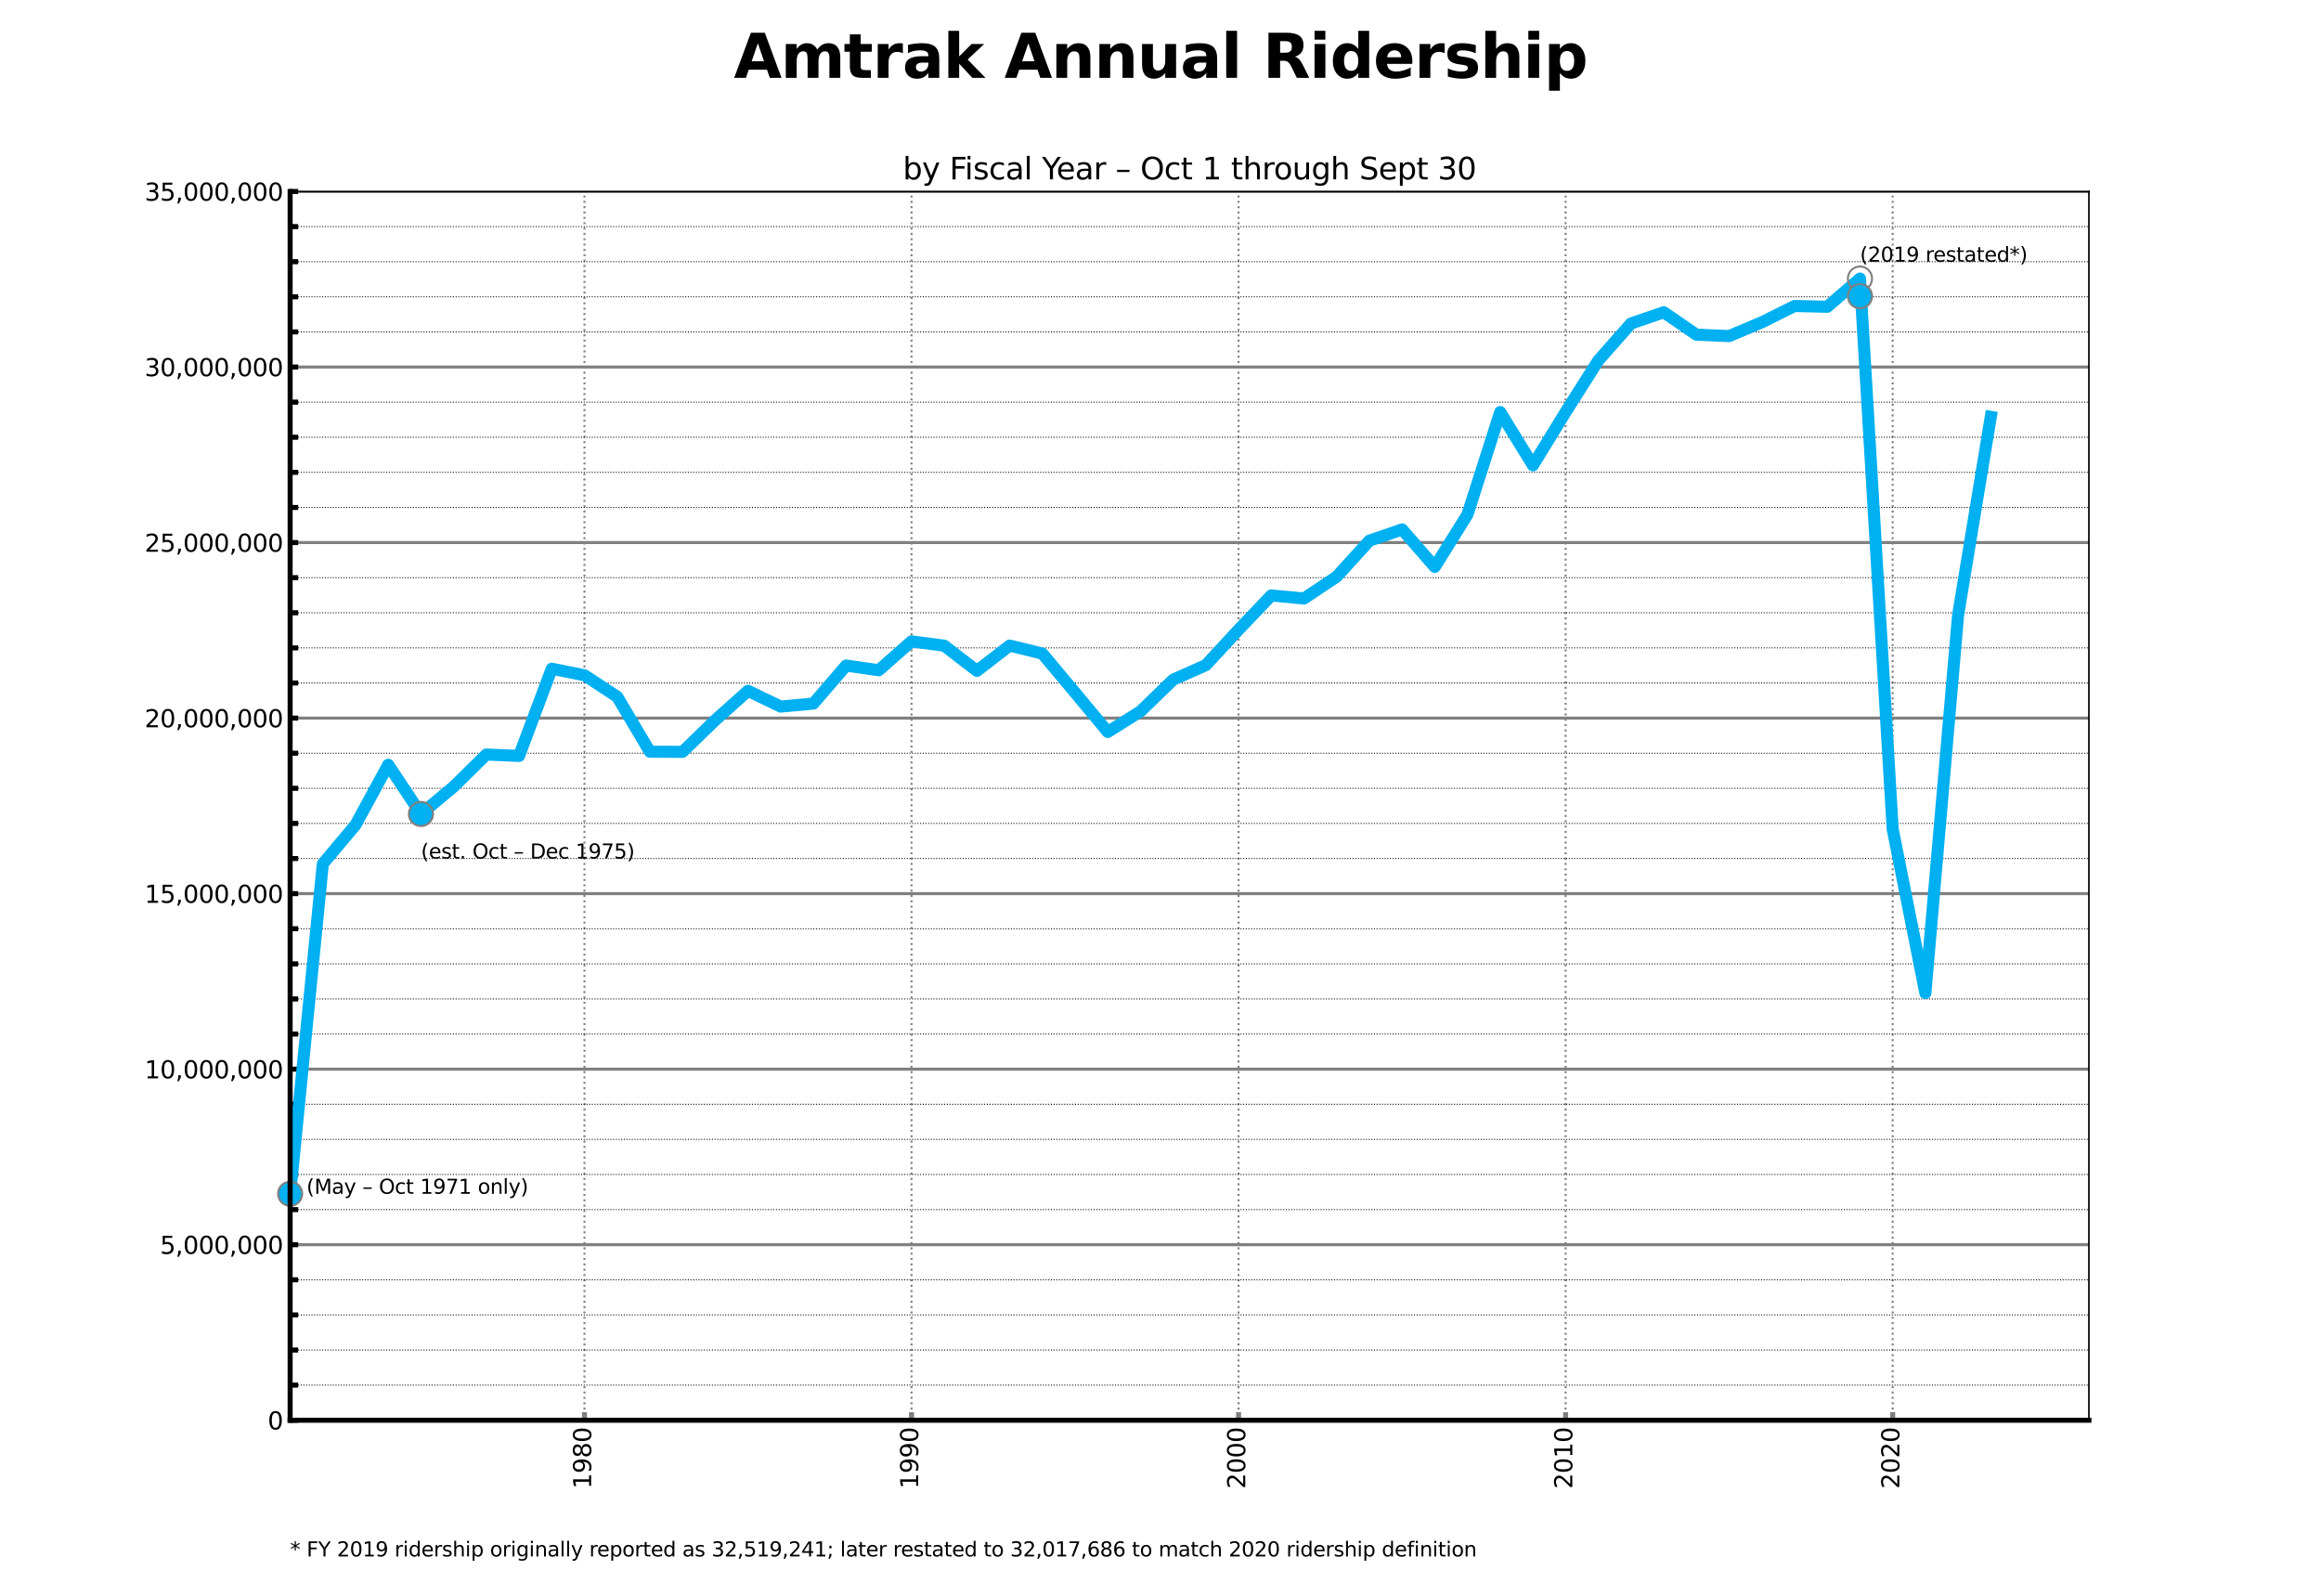 <?xml version="1.0" encoding="utf-8" standalone="no"?>
<!DOCTYPE svg PUBLIC "-//W3C//DTD SVG 1.1//EN"
  "http://www.w3.org/Graphics/SVG/1.1/DTD/svg11.dtd">
<svg xmlns:xlink="http://www.w3.org/1999/xlink" width="1152pt" height="792pt" viewBox="0 0 1152 792" xmlns="http://www.w3.org/2000/svg" version="1.1">
 <defs>
  <style type="text/css">*{stroke-linejoin: round; stroke-linecap: butt}</style>
 </defs>
 <g id="figure_1">
  <g id="patch_1">
   <path d="M 0 792 
L 1152 792 
L 1152 0 
L 0 0 
z
" style="fill: #ffffff"/>
  </g>
  <g id="axes_1">
   <g id="patch_2">
    <path d="M 144 704.88 
L 1036.8 704.88 
L 1036.8 95.04 
L 144 95.04 
z
" style="fill: #ffffff"/>
   </g>
   <g id="matplotlib.axis_1">
    <g id="xtick_1">
     <g id="line2d_1">
      <path d="M 290.095 704.88 
L 290.095 95.04 
" clip-path="url(#p673cc7d8bf)" style="fill: none; stroke-dasharray: 1,1.65; stroke-dashoffset: 0; stroke: #808080"/>
     </g>
     <g id="line2d_2">
      <defs>
       <path id="me5ada4d9c3" d="M 0 0 
L 0 -4 
" style="stroke: #808080; stroke-width: 2.5"/>
      </defs>
      <g>
       <use xlink:href="#me5ada4d9c3" x="290.095" y="704.88" style="fill: #808080; stroke: #808080; stroke-width: 2.5"/>
      </g>
     </g>
     <g id="text_1">
      <!-- 1980 -->
      <g transform="translate(293.406 738.92) rotate(-90) scale(0.12 -0.12)">
       <defs>
        <path id="DejaVuSans-31" d="M 794 531 
L 1825 531 
L 1825 4091 
L 703 3866 
L 703 4441 
L 1819 4666 
L 2450 4666 
L 2450 531 
L 3481 531 
L 3481 0 
L 794 0 
L 794 531 
z
" transform="scale(0.016)"/>
        <path id="DejaVuSans-39" d="M 703 97 
L 703 672 
Q 941 559 1184 500 
Q 1428 441 1663 441 
Q 2288 441 2617 861 
Q 2947 1281 2994 2138 
Q 2813 1869 2534 1725 
Q 2256 1581 1919 1581 
Q 1219 1581 811 2004 
Q 403 2428 403 3163 
Q 403 3881 828 4315 
Q 1253 4750 1959 4750 
Q 2769 4750 3195 4129 
Q 3622 3509 3622 2328 
Q 3622 1225 3098 567 
Q 2575 -91 1691 -91 
Q 1453 -91 1209 -44 
Q 966 3 703 97 
z
M 1959 2075 
Q 2384 2075 2632 2365 
Q 2881 2656 2881 3163 
Q 2881 3666 2632 3958 
Q 2384 4250 1959 4250 
Q 1534 4250 1286 3958 
Q 1038 3666 1038 3163 
Q 1038 2656 1286 2365 
Q 1534 2075 1959 2075 
z
" transform="scale(0.016)"/>
        <path id="DejaVuSans-38" d="M 2034 2216 
Q 1584 2216 1326 1975 
Q 1069 1734 1069 1313 
Q 1069 891 1326 650 
Q 1584 409 2034 409 
Q 2484 409 2743 651 
Q 3003 894 3003 1313 
Q 3003 1734 2745 1975 
Q 2488 2216 2034 2216 
z
M 1403 2484 
Q 997 2584 770 2862 
Q 544 3141 544 3541 
Q 544 4100 942 4425 
Q 1341 4750 2034 4750 
Q 2731 4750 3128 4425 
Q 3525 4100 3525 3541 
Q 3525 3141 3298 2862 
Q 3072 2584 2669 2484 
Q 3125 2378 3379 2068 
Q 3634 1759 3634 1313 
Q 3634 634 3220 271 
Q 2806 -91 2034 -91 
Q 1263 -91 848 271 
Q 434 634 434 1313 
Q 434 1759 690 2068 
Q 947 2378 1403 2484 
z
M 1172 3481 
Q 1172 3119 1398 2916 
Q 1625 2713 2034 2713 
Q 2441 2713 2670 2916 
Q 2900 3119 2900 3481 
Q 2900 3844 2670 4047 
Q 2441 4250 2034 4250 
Q 1625 4250 1398 4047 
Q 1172 3844 1172 3481 
z
" transform="scale(0.016)"/>
        <path id="DejaVuSans-30" d="M 2034 4250 
Q 1547 4250 1301 3770 
Q 1056 3291 1056 2328 
Q 1056 1369 1301 889 
Q 1547 409 2034 409 
Q 2525 409 2770 889 
Q 3016 1369 3016 2328 
Q 3016 3291 2770 3770 
Q 2525 4250 2034 4250 
z
M 2034 4750 
Q 2819 4750 3233 4129 
Q 3647 3509 3647 2328 
Q 3647 1150 3233 529 
Q 2819 -91 2034 -91 
Q 1250 -91 836 529 
Q 422 1150 422 2328 
Q 422 3509 836 4129 
Q 1250 4750 2034 4750 
z
" transform="scale(0.016)"/>
       </defs>
       <use xlink:href="#DejaVuSans-31"/>
       <use xlink:href="#DejaVuSans-39" x="63.623"/>
       <use xlink:href="#DejaVuSans-38" x="127.246"/>
       <use xlink:href="#DejaVuSans-30" x="190.869"/>
      </g>
     </g>
    </g>
    <g id="xtick_2">
     <g id="line2d_3">
      <path d="M 452.422 704.88 
L 452.422 95.04 
" clip-path="url(#p673cc7d8bf)" style="fill: none; stroke-dasharray: 1,1.65; stroke-dashoffset: 0; stroke: #808080"/>
     </g>
     <g id="line2d_4">
      <g>
       <use xlink:href="#me5ada4d9c3" x="452.422" y="704.88" style="fill: #808080; stroke: #808080; stroke-width: 2.5"/>
      </g>
     </g>
     <g id="text_2">
      <!-- 1990 -->
      <g transform="translate(455.733 738.92) rotate(-90) scale(0.12 -0.12)">
       <use xlink:href="#DejaVuSans-31"/>
       <use xlink:href="#DejaVuSans-39" x="63.623"/>
       <use xlink:href="#DejaVuSans-39" x="127.246"/>
       <use xlink:href="#DejaVuSans-30" x="190.869"/>
      </g>
     </g>
    </g>
    <g id="xtick_3">
     <g id="line2d_5">
      <path d="M 614.749 704.88 
L 614.749 95.04 
" clip-path="url(#p673cc7d8bf)" style="fill: none; stroke-dasharray: 1,1.65; stroke-dashoffset: 0; stroke: #808080"/>
     </g>
     <g id="line2d_6">
      <g>
       <use xlink:href="#me5ada4d9c3" x="614.749" y="704.88" style="fill: #808080; stroke: #808080; stroke-width: 2.5"/>
      </g>
     </g>
     <g id="text_3">
      <!-- 2000 -->
      <g transform="translate(618.06 738.92) rotate(-90) scale(0.12 -0.12)">
       <defs>
        <path id="DejaVuSans-32" d="M 1228 531 
L 3431 531 
L 3431 0 
L 469 0 
L 469 531 
Q 828 903 1448 1529 
Q 2069 2156 2228 2338 
Q 2531 2678 2651 2914 
Q 2772 3150 2772 3378 
Q 2772 3750 2511 3984 
Q 2250 4219 1831 4219 
Q 1534 4219 1204 4116 
Q 875 4013 500 3803 
L 500 4441 
Q 881 4594 1212 4672 
Q 1544 4750 1819 4750 
Q 2544 4750 2975 4387 
Q 3406 4025 3406 3419 
Q 3406 3131 3298 2873 
Q 3191 2616 2906 2266 
Q 2828 2175 2409 1742 
Q 1991 1309 1228 531 
z
" transform="scale(0.016)"/>
       </defs>
       <use xlink:href="#DejaVuSans-32"/>
       <use xlink:href="#DejaVuSans-30" x="63.623"/>
       <use xlink:href="#DejaVuSans-30" x="127.246"/>
       <use xlink:href="#DejaVuSans-30" x="190.869"/>
      </g>
     </g>
    </g>
    <g id="xtick_4">
     <g id="line2d_7">
      <path d="M 777.076 704.88 
L 777.076 95.04 
" clip-path="url(#p673cc7d8bf)" style="fill: none; stroke-dasharray: 1,1.65; stroke-dashoffset: 0; stroke: #808080"/>
     </g>
     <g id="line2d_8">
      <g>
       <use xlink:href="#me5ada4d9c3" x="777.076" y="704.88" style="fill: #808080; stroke: #808080; stroke-width: 2.5"/>
      </g>
     </g>
     <g id="text_4">
      <!-- 2010 -->
      <g transform="translate(780.388 738.92) rotate(-90) scale(0.12 -0.12)">
       <use xlink:href="#DejaVuSans-32"/>
       <use xlink:href="#DejaVuSans-30" x="63.623"/>
       <use xlink:href="#DejaVuSans-31" x="127.246"/>
       <use xlink:href="#DejaVuSans-30" x="190.869"/>
      </g>
     </g>
    </g>
    <g id="xtick_5">
     <g id="line2d_9">
      <path d="M 939.404 704.88 
L 939.404 95.04 
" clip-path="url(#p673cc7d8bf)" style="fill: none; stroke-dasharray: 1,1.65; stroke-dashoffset: 0; stroke: #808080"/>
     </g>
     <g id="line2d_10">
      <g>
       <use xlink:href="#me5ada4d9c3" x="939.404" y="704.88" style="fill: #808080; stroke: #808080; stroke-width: 2.5"/>
      </g>
     </g>
     <g id="text_5">
      <!-- 2020 -->
      <g transform="translate(942.715 738.92) rotate(-90) scale(0.12 -0.12)">
       <use xlink:href="#DejaVuSans-32"/>
       <use xlink:href="#DejaVuSans-30" x="63.623"/>
       <use xlink:href="#DejaVuSans-32" x="127.246"/>
       <use xlink:href="#DejaVuSans-30" x="190.869"/>
      </g>
     </g>
    </g>
    <g id="xtick_6"/>
    <g id="xtick_7"/>
    <g id="xtick_8"/>
    <g id="xtick_9"/>
    <g id="xtick_10"/>
    <g id="xtick_11"/>
    <g id="xtick_12"/>
    <g id="xtick_13"/>
    <g id="xtick_14"/>
    <g id="xtick_15"/>
    <g id="xtick_16"/>
    <g id="xtick_17"/>
    <g id="xtick_18"/>
    <g id="xtick_19"/>
    <g id="xtick_20"/>
    <g id="xtick_21"/>
    <g id="xtick_22"/>
    <g id="xtick_23"/>
    <g id="xtick_24"/>
    <g id="xtick_25"/>
    <g id="xtick_26"/>
    <g id="xtick_27"/>
    <g id="xtick_28"/>
   </g>
   <g id="matplotlib.axis_2">
    <g id="ytick_1">
     <g id="line2d_11">
      <path d="M 144 704.88 
L 1036.8 704.88 
" clip-path="url(#p673cc7d8bf)" style="fill: none; stroke: #808080; stroke-width: 1.5; stroke-linecap: square"/>
     </g>
     <g id="line2d_12">
      <defs>
       <path id="m78030d8a4c" d="M 0 0 
L 4 0 
" style="stroke: #000000; stroke-width: 2.5"/>
      </defs>
      <g>
       <use xlink:href="#m78030d8a4c" x="144" y="704.88" style="stroke: #000000; stroke-width: 2.5"/>
      </g>
     </g>
     <g id="text_6">
      <!-- 0 -->
      <g transform="translate(132.865 709.439) scale(0.12 -0.12)">
       <use xlink:href="#DejaVuSans-30"/>
      </g>
     </g>
    </g>
    <g id="ytick_2">
     <g id="line2d_13">
      <path d="M 144 617.76 
L 1036.8 617.76 
" clip-path="url(#p673cc7d8bf)" style="fill: none; stroke: #808080; stroke-width: 1.5; stroke-linecap: square"/>
     </g>
     <g id="line2d_14">
      <g>
       <use xlink:href="#m78030d8a4c" x="144" y="617.76" style="stroke: #000000; stroke-width: 2.5"/>
      </g>
     </g>
     <g id="text_7">
      <!-- 5,000,000 -->
      <g transform="translate(79.427 622.319) scale(0.12 -0.12)">
       <defs>
        <path id="DejaVuSans-35" d="M 691 4666 
L 3169 4666 
L 3169 4134 
L 1269 4134 
L 1269 2991 
Q 1406 3038 1543 3061 
Q 1681 3084 1819 3084 
Q 2600 3084 3056 2656 
Q 3513 2228 3513 1497 
Q 3513 744 3044 326 
Q 2575 -91 1722 -91 
Q 1428 -91 1123 -41 
Q 819 9 494 109 
L 494 744 
Q 775 591 1075 516 
Q 1375 441 1709 441 
Q 2250 441 2565 725 
Q 2881 1009 2881 1497 
Q 2881 1984 2565 2268 
Q 2250 2553 1709 2553 
Q 1456 2553 1204 2497 
Q 953 2441 691 2322 
L 691 4666 
z
" transform="scale(0.016)"/>
        <path id="DejaVuSans-2c" d="M 750 794 
L 1409 794 
L 1409 256 
L 897 -744 
L 494 -744 
L 750 256 
L 750 794 
z
" transform="scale(0.016)"/>
       </defs>
       <use xlink:href="#DejaVuSans-35"/>
       <use xlink:href="#DejaVuSans-2c" x="63.623"/>
       <use xlink:href="#DejaVuSans-30" x="95.41"/>
       <use xlink:href="#DejaVuSans-30" x="159.033"/>
       <use xlink:href="#DejaVuSans-30" x="222.656"/>
       <use xlink:href="#DejaVuSans-2c" x="286.279"/>
       <use xlink:href="#DejaVuSans-30" x="318.066"/>
       <use xlink:href="#DejaVuSans-30" x="381.689"/>
       <use xlink:href="#DejaVuSans-30" x="445.312"/>
      </g>
     </g>
    </g>
    <g id="ytick_3">
     <g id="line2d_15">
      <path d="M 144 530.64 
L 1036.8 530.64 
" clip-path="url(#p673cc7d8bf)" style="fill: none; stroke: #808080; stroke-width: 1.5; stroke-linecap: square"/>
     </g>
     <g id="line2d_16">
      <g>
       <use xlink:href="#m78030d8a4c" x="144" y="530.64" style="stroke: #000000; stroke-width: 2.5"/>
      </g>
     </g>
     <g id="text_8">
      <!-- 10,000,000 -->
      <g transform="translate(71.793 535.199) scale(0.12 -0.12)">
       <use xlink:href="#DejaVuSans-31"/>
       <use xlink:href="#DejaVuSans-30" x="63.623"/>
       <use xlink:href="#DejaVuSans-2c" x="127.246"/>
       <use xlink:href="#DejaVuSans-30" x="159.033"/>
       <use xlink:href="#DejaVuSans-30" x="222.656"/>
       <use xlink:href="#DejaVuSans-30" x="286.279"/>
       <use xlink:href="#DejaVuSans-2c" x="349.902"/>
       <use xlink:href="#DejaVuSans-30" x="381.689"/>
       <use xlink:href="#DejaVuSans-30" x="445.312"/>
       <use xlink:href="#DejaVuSans-30" x="508.936"/>
      </g>
     </g>
    </g>
    <g id="ytick_4">
     <g id="line2d_17">
      <path d="M 144 443.52 
L 1036.8 443.52 
" clip-path="url(#p673cc7d8bf)" style="fill: none; stroke: #808080; stroke-width: 1.5; stroke-linecap: square"/>
     </g>
     <g id="line2d_18">
      <g>
       <use xlink:href="#m78030d8a4c" x="144" y="443.52" style="stroke: #000000; stroke-width: 2.5"/>
      </g>
     </g>
     <g id="text_9">
      <!-- 15,000,000 -->
      <g transform="translate(71.793 448.079) scale(0.12 -0.12)">
       <use xlink:href="#DejaVuSans-31"/>
       <use xlink:href="#DejaVuSans-35" x="63.623"/>
       <use xlink:href="#DejaVuSans-2c" x="127.246"/>
       <use xlink:href="#DejaVuSans-30" x="159.033"/>
       <use xlink:href="#DejaVuSans-30" x="222.656"/>
       <use xlink:href="#DejaVuSans-30" x="286.279"/>
       <use xlink:href="#DejaVuSans-2c" x="349.902"/>
       <use xlink:href="#DejaVuSans-30" x="381.689"/>
       <use xlink:href="#DejaVuSans-30" x="445.312"/>
       <use xlink:href="#DejaVuSans-30" x="508.936"/>
      </g>
     </g>
    </g>
    <g id="ytick_5">
     <g id="line2d_19">
      <path d="M 144 356.4 
L 1036.8 356.4 
" clip-path="url(#p673cc7d8bf)" style="fill: none; stroke: #808080; stroke-width: 1.5; stroke-linecap: square"/>
     </g>
     <g id="line2d_20">
      <g>
       <use xlink:href="#m78030d8a4c" x="144" y="356.4" style="stroke: #000000; stroke-width: 2.5"/>
      </g>
     </g>
     <g id="text_10">
      <!-- 20,000,000 -->
      <g transform="translate(71.793 360.959) scale(0.12 -0.12)">
       <use xlink:href="#DejaVuSans-32"/>
       <use xlink:href="#DejaVuSans-30" x="63.623"/>
       <use xlink:href="#DejaVuSans-2c" x="127.246"/>
       <use xlink:href="#DejaVuSans-30" x="159.033"/>
       <use xlink:href="#DejaVuSans-30" x="222.656"/>
       <use xlink:href="#DejaVuSans-30" x="286.279"/>
       <use xlink:href="#DejaVuSans-2c" x="349.902"/>
       <use xlink:href="#DejaVuSans-30" x="381.689"/>
       <use xlink:href="#DejaVuSans-30" x="445.312"/>
       <use xlink:href="#DejaVuSans-30" x="508.936"/>
      </g>
     </g>
    </g>
    <g id="ytick_6">
     <g id="line2d_21">
      <path d="M 144 269.28 
L 1036.8 269.28 
" clip-path="url(#p673cc7d8bf)" style="fill: none; stroke: #808080; stroke-width: 1.5; stroke-linecap: square"/>
     </g>
     <g id="line2d_22">
      <g>
       <use xlink:href="#m78030d8a4c" x="144" y="269.28" style="stroke: #000000; stroke-width: 2.5"/>
      </g>
     </g>
     <g id="text_11">
      <!-- 25,000,000 -->
      <g transform="translate(71.793 273.839) scale(0.12 -0.12)">
       <use xlink:href="#DejaVuSans-32"/>
       <use xlink:href="#DejaVuSans-35" x="63.623"/>
       <use xlink:href="#DejaVuSans-2c" x="127.246"/>
       <use xlink:href="#DejaVuSans-30" x="159.033"/>
       <use xlink:href="#DejaVuSans-30" x="222.656"/>
       <use xlink:href="#DejaVuSans-30" x="286.279"/>
       <use xlink:href="#DejaVuSans-2c" x="349.902"/>
       <use xlink:href="#DejaVuSans-30" x="381.689"/>
       <use xlink:href="#DejaVuSans-30" x="445.312"/>
       <use xlink:href="#DejaVuSans-30" x="508.936"/>
      </g>
     </g>
    </g>
    <g id="ytick_7">
     <g id="line2d_23">
      <path d="M 144 182.16 
L 1036.8 182.16 
" clip-path="url(#p673cc7d8bf)" style="fill: none; stroke: #808080; stroke-width: 1.5; stroke-linecap: square"/>
     </g>
     <g id="line2d_24">
      <g>
       <use xlink:href="#m78030d8a4c" x="144" y="182.16" style="stroke: #000000; stroke-width: 2.5"/>
      </g>
     </g>
     <g id="text_12">
      <!-- 30,000,000 -->
      <g transform="translate(71.793 186.719) scale(0.12 -0.12)">
       <defs>
        <path id="DejaVuSans-33" d="M 2597 2516 
Q 3050 2419 3304 2112 
Q 3559 1806 3559 1356 
Q 3559 666 3084 287 
Q 2609 -91 1734 -91 
Q 1441 -91 1130 -33 
Q 819 25 488 141 
L 488 750 
Q 750 597 1062 519 
Q 1375 441 1716 441 
Q 2309 441 2620 675 
Q 2931 909 2931 1356 
Q 2931 1769 2642 2001 
Q 2353 2234 1838 2234 
L 1294 2234 
L 1294 2753 
L 1863 2753 
Q 2328 2753 2575 2939 
Q 2822 3125 2822 3475 
Q 2822 3834 2567 4026 
Q 2313 4219 1838 4219 
Q 1578 4219 1281 4162 
Q 984 4106 628 3988 
L 628 4550 
Q 988 4650 1302 4700 
Q 1616 4750 1894 4750 
Q 2613 4750 3031 4423 
Q 3450 4097 3450 3541 
Q 3450 3153 3228 2886 
Q 3006 2619 2597 2516 
z
" transform="scale(0.016)"/>
       </defs>
       <use xlink:href="#DejaVuSans-33"/>
       <use xlink:href="#DejaVuSans-30" x="63.623"/>
       <use xlink:href="#DejaVuSans-2c" x="127.246"/>
       <use xlink:href="#DejaVuSans-30" x="159.033"/>
       <use xlink:href="#DejaVuSans-30" x="222.656"/>
       <use xlink:href="#DejaVuSans-30" x="286.279"/>
       <use xlink:href="#DejaVuSans-2c" x="349.902"/>
       <use xlink:href="#DejaVuSans-30" x="381.689"/>
       <use xlink:href="#DejaVuSans-30" x="445.312"/>
       <use xlink:href="#DejaVuSans-30" x="508.936"/>
      </g>
     </g>
    </g>
    <g id="ytick_8">
     <g id="line2d_25">
      <path d="M 144 95.04 
L 1036.8 95.04 
" clip-path="url(#p673cc7d8bf)" style="fill: none; stroke: #808080; stroke-width: 1.5; stroke-linecap: square"/>
     </g>
     <g id="line2d_26">
      <g>
       <use xlink:href="#m78030d8a4c" x="144" y="95.04" style="stroke: #000000; stroke-width: 2.5"/>
      </g>
     </g>
     <g id="text_13">
      <!-- 35,000,000 -->
      <g transform="translate(71.793 99.599) scale(0.12 -0.12)">
       <use xlink:href="#DejaVuSans-33"/>
       <use xlink:href="#DejaVuSans-35" x="63.623"/>
       <use xlink:href="#DejaVuSans-2c" x="127.246"/>
       <use xlink:href="#DejaVuSans-30" x="159.033"/>
       <use xlink:href="#DejaVuSans-30" x="222.656"/>
       <use xlink:href="#DejaVuSans-30" x="286.279"/>
       <use xlink:href="#DejaVuSans-2c" x="349.902"/>
       <use xlink:href="#DejaVuSans-30" x="381.689"/>
       <use xlink:href="#DejaVuSans-30" x="445.312"/>
       <use xlink:href="#DejaVuSans-30" x="508.936"/>
      </g>
     </g>
    </g>
    <g id="ytick_9">
     <g id="line2d_27">
      <path d="M 144 687.456 
L 1036.8 687.456 
" clip-path="url(#p673cc7d8bf)" style="fill: none; stroke-dasharray: 0.5,0.825; stroke-dashoffset: 0; stroke: #000000; stroke-width: 0.5"/>
     </g>
     <g id="line2d_28">
      <g>
       <use xlink:href="#m78030d8a4c" x="144" y="687.456" style="stroke: #000000; stroke-width: 2.5"/>
      </g>
     </g>
    </g>
    <g id="ytick_10">
     <g id="line2d_29">
      <path d="M 144 670.032 
L 1036.8 670.032 
" clip-path="url(#p673cc7d8bf)" style="fill: none; stroke-dasharray: 0.5,0.825; stroke-dashoffset: 0; stroke: #000000; stroke-width: 0.5"/>
     </g>
     <g id="line2d_30">
      <g>
       <use xlink:href="#m78030d8a4c" x="144" y="670.032" style="stroke: #000000; stroke-width: 2.5"/>
      </g>
     </g>
    </g>
    <g id="ytick_11">
     <g id="line2d_31">
      <path d="M 144 652.608 
L 1036.8 652.608 
" clip-path="url(#p673cc7d8bf)" style="fill: none; stroke-dasharray: 0.5,0.825; stroke-dashoffset: 0; stroke: #000000; stroke-width: 0.5"/>
     </g>
     <g id="line2d_32">
      <g>
       <use xlink:href="#m78030d8a4c" x="144" y="652.608" style="stroke: #000000; stroke-width: 2.5"/>
      </g>
     </g>
    </g>
    <g id="ytick_12">
     <g id="line2d_33">
      <path d="M 144 635.184 
L 1036.8 635.184 
" clip-path="url(#p673cc7d8bf)" style="fill: none; stroke-dasharray: 0.5,0.825; stroke-dashoffset: 0; stroke: #000000; stroke-width: 0.5"/>
     </g>
     <g id="line2d_34">
      <g>
       <use xlink:href="#m78030d8a4c" x="144" y="635.184" style="stroke: #000000; stroke-width: 2.5"/>
      </g>
     </g>
    </g>
    <g id="ytick_13">
     <g id="line2d_35">
      <path d="M 144 600.336 
L 1036.8 600.336 
" clip-path="url(#p673cc7d8bf)" style="fill: none; stroke-dasharray: 0.5,0.825; stroke-dashoffset: 0; stroke: #000000; stroke-width: 0.5"/>
     </g>
     <g id="line2d_36">
      <g>
       <use xlink:href="#m78030d8a4c" x="144" y="600.336" style="stroke: #000000; stroke-width: 2.5"/>
      </g>
     </g>
    </g>
    <g id="ytick_14">
     <g id="line2d_37">
      <path d="M 144 582.912 
L 1036.8 582.912 
" clip-path="url(#p673cc7d8bf)" style="fill: none; stroke-dasharray: 0.5,0.825; stroke-dashoffset: 0; stroke: #000000; stroke-width: 0.5"/>
     </g>
     <g id="line2d_38">
      <g>
       <use xlink:href="#m78030d8a4c" x="144" y="582.912" style="stroke: #000000; stroke-width: 2.5"/>
      </g>
     </g>
    </g>
    <g id="ytick_15">
     <g id="line2d_39">
      <path d="M 144 565.488 
L 1036.8 565.488 
" clip-path="url(#p673cc7d8bf)" style="fill: none; stroke-dasharray: 0.5,0.825; stroke-dashoffset: 0; stroke: #000000; stroke-width: 0.5"/>
     </g>
     <g id="line2d_40">
      <g>
       <use xlink:href="#m78030d8a4c" x="144" y="565.488" style="stroke: #000000; stroke-width: 2.5"/>
      </g>
     </g>
    </g>
    <g id="ytick_16">
     <g id="line2d_41">
      <path d="M 144 548.064 
L 1036.8 548.064 
" clip-path="url(#p673cc7d8bf)" style="fill: none; stroke-dasharray: 0.5,0.825; stroke-dashoffset: 0; stroke: #000000; stroke-width: 0.5"/>
     </g>
     <g id="line2d_42">
      <g>
       <use xlink:href="#m78030d8a4c" x="144" y="548.064" style="stroke: #000000; stroke-width: 2.5"/>
      </g>
     </g>
    </g>
    <g id="ytick_17">
     <g id="line2d_43">
      <path d="M 144 513.216 
L 1036.8 513.216 
" clip-path="url(#p673cc7d8bf)" style="fill: none; stroke-dasharray: 0.5,0.825; stroke-dashoffset: 0; stroke: #000000; stroke-width: 0.5"/>
     </g>
     <g id="line2d_44">
      <g>
       <use xlink:href="#m78030d8a4c" x="144" y="513.216" style="stroke: #000000; stroke-width: 2.5"/>
      </g>
     </g>
    </g>
    <g id="ytick_18">
     <g id="line2d_45">
      <path d="M 144 495.792 
L 1036.8 495.792 
" clip-path="url(#p673cc7d8bf)" style="fill: none; stroke-dasharray: 0.5,0.825; stroke-dashoffset: 0; stroke: #000000; stroke-width: 0.5"/>
     </g>
     <g id="line2d_46">
      <g>
       <use xlink:href="#m78030d8a4c" x="144" y="495.792" style="stroke: #000000; stroke-width: 2.5"/>
      </g>
     </g>
    </g>
    <g id="ytick_19">
     <g id="line2d_47">
      <path d="M 144 478.368 
L 1036.8 478.368 
" clip-path="url(#p673cc7d8bf)" style="fill: none; stroke-dasharray: 0.5,0.825; stroke-dashoffset: 0; stroke: #000000; stroke-width: 0.5"/>
     </g>
     <g id="line2d_48">
      <g>
       <use xlink:href="#m78030d8a4c" x="144" y="478.368" style="stroke: #000000; stroke-width: 2.5"/>
      </g>
     </g>
    </g>
    <g id="ytick_20">
     <g id="line2d_49">
      <path d="M 144 460.944 
L 1036.8 460.944 
" clip-path="url(#p673cc7d8bf)" style="fill: none; stroke-dasharray: 0.5,0.825; stroke-dashoffset: 0; stroke: #000000; stroke-width: 0.5"/>
     </g>
     <g id="line2d_50">
      <g>
       <use xlink:href="#m78030d8a4c" x="144" y="460.944" style="stroke: #000000; stroke-width: 2.5"/>
      </g>
     </g>
    </g>
    <g id="ytick_21">
     <g id="line2d_51">
      <path d="M 144 426.096 
L 1036.8 426.096 
" clip-path="url(#p673cc7d8bf)" style="fill: none; stroke-dasharray: 0.5,0.825; stroke-dashoffset: 0; stroke: #000000; stroke-width: 0.5"/>
     </g>
     <g id="line2d_52">
      <g>
       <use xlink:href="#m78030d8a4c" x="144" y="426.096" style="stroke: #000000; stroke-width: 2.5"/>
      </g>
     </g>
    </g>
    <g id="ytick_22">
     <g id="line2d_53">
      <path d="M 144 408.672 
L 1036.8 408.672 
" clip-path="url(#p673cc7d8bf)" style="fill: none; stroke-dasharray: 0.5,0.825; stroke-dashoffset: 0; stroke: #000000; stroke-width: 0.5"/>
     </g>
     <g id="line2d_54">
      <g>
       <use xlink:href="#m78030d8a4c" x="144" y="408.672" style="stroke: #000000; stroke-width: 2.5"/>
      </g>
     </g>
    </g>
    <g id="ytick_23">
     <g id="line2d_55">
      <path d="M 144 391.248 
L 1036.8 391.248 
" clip-path="url(#p673cc7d8bf)" style="fill: none; stroke-dasharray: 0.5,0.825; stroke-dashoffset: 0; stroke: #000000; stroke-width: 0.5"/>
     </g>
     <g id="line2d_56">
      <g>
       <use xlink:href="#m78030d8a4c" x="144" y="391.248" style="stroke: #000000; stroke-width: 2.5"/>
      </g>
     </g>
    </g>
    <g id="ytick_24">
     <g id="line2d_57">
      <path d="M 144 373.824 
L 1036.8 373.824 
" clip-path="url(#p673cc7d8bf)" style="fill: none; stroke-dasharray: 0.5,0.825; stroke-dashoffset: 0; stroke: #000000; stroke-width: 0.5"/>
     </g>
     <g id="line2d_58">
      <g>
       <use xlink:href="#m78030d8a4c" x="144" y="373.824" style="stroke: #000000; stroke-width: 2.5"/>
      </g>
     </g>
    </g>
    <g id="ytick_25">
     <g id="line2d_59">
      <path d="M 144 338.976 
L 1036.8 338.976 
" clip-path="url(#p673cc7d8bf)" style="fill: none; stroke-dasharray: 0.5,0.825; stroke-dashoffset: 0; stroke: #000000; stroke-width: 0.5"/>
     </g>
     <g id="line2d_60">
      <g>
       <use xlink:href="#m78030d8a4c" x="144" y="338.976" style="stroke: #000000; stroke-width: 2.5"/>
      </g>
     </g>
    </g>
    <g id="ytick_26">
     <g id="line2d_61">
      <path d="M 144 321.552 
L 1036.8 321.552 
" clip-path="url(#p673cc7d8bf)" style="fill: none; stroke-dasharray: 0.5,0.825; stroke-dashoffset: 0; stroke: #000000; stroke-width: 0.5"/>
     </g>
     <g id="line2d_62">
      <g>
       <use xlink:href="#m78030d8a4c" x="144" y="321.552" style="stroke: #000000; stroke-width: 2.5"/>
      </g>
     </g>
    </g>
    <g id="ytick_27">
     <g id="line2d_63">
      <path d="M 144 304.128 
L 1036.8 304.128 
" clip-path="url(#p673cc7d8bf)" style="fill: none; stroke-dasharray: 0.5,0.825; stroke-dashoffset: 0; stroke: #000000; stroke-width: 0.5"/>
     </g>
     <g id="line2d_64">
      <g>
       <use xlink:href="#m78030d8a4c" x="144" y="304.128" style="stroke: #000000; stroke-width: 2.5"/>
      </g>
     </g>
    </g>
    <g id="ytick_28">
     <g id="line2d_65">
      <path d="M 144 286.704 
L 1036.8 286.704 
" clip-path="url(#p673cc7d8bf)" style="fill: none; stroke-dasharray: 0.5,0.825; stroke-dashoffset: 0; stroke: #000000; stroke-width: 0.5"/>
     </g>
     <g id="line2d_66">
      <g>
       <use xlink:href="#m78030d8a4c" x="144" y="286.704" style="stroke: #000000; stroke-width: 2.5"/>
      </g>
     </g>
    </g>
    <g id="ytick_29">
     <g id="line2d_67">
      <path d="M 144 251.856 
L 1036.8 251.856 
" clip-path="url(#p673cc7d8bf)" style="fill: none; stroke-dasharray: 0.5,0.825; stroke-dashoffset: 0; stroke: #000000; stroke-width: 0.5"/>
     </g>
     <g id="line2d_68">
      <g>
       <use xlink:href="#m78030d8a4c" x="144" y="251.856" style="stroke: #000000; stroke-width: 2.5"/>
      </g>
     </g>
    </g>
    <g id="ytick_30">
     <g id="line2d_69">
      <path d="M 144 234.432 
L 1036.8 234.432 
" clip-path="url(#p673cc7d8bf)" style="fill: none; stroke-dasharray: 0.5,0.825; stroke-dashoffset: 0; stroke: #000000; stroke-width: 0.5"/>
     </g>
     <g id="line2d_70">
      <g>
       <use xlink:href="#m78030d8a4c" x="144" y="234.432" style="stroke: #000000; stroke-width: 2.5"/>
      </g>
     </g>
    </g>
    <g id="ytick_31">
     <g id="line2d_71">
      <path d="M 144 217.008 
L 1036.8 217.008 
" clip-path="url(#p673cc7d8bf)" style="fill: none; stroke-dasharray: 0.5,0.825; stroke-dashoffset: 0; stroke: #000000; stroke-width: 0.5"/>
     </g>
     <g id="line2d_72">
      <g>
       <use xlink:href="#m78030d8a4c" x="144" y="217.008" style="stroke: #000000; stroke-width: 2.5"/>
      </g>
     </g>
    </g>
    <g id="ytick_32">
     <g id="line2d_73">
      <path d="M 144 199.584 
L 1036.8 199.584 
" clip-path="url(#p673cc7d8bf)" style="fill: none; stroke-dasharray: 0.5,0.825; stroke-dashoffset: 0; stroke: #000000; stroke-width: 0.5"/>
     </g>
     <g id="line2d_74">
      <g>
       <use xlink:href="#m78030d8a4c" x="144" y="199.584" style="stroke: #000000; stroke-width: 2.5"/>
      </g>
     </g>
    </g>
    <g id="ytick_33">
     <g id="line2d_75">
      <path d="M 144 164.736 
L 1036.8 164.736 
" clip-path="url(#p673cc7d8bf)" style="fill: none; stroke-dasharray: 0.5,0.825; stroke-dashoffset: 0; stroke: #000000; stroke-width: 0.5"/>
     </g>
     <g id="line2d_76">
      <g>
       <use xlink:href="#m78030d8a4c" x="144" y="164.736" style="stroke: #000000; stroke-width: 2.5"/>
      </g>
     </g>
    </g>
    <g id="ytick_34">
     <g id="line2d_77">
      <path d="M 144 147.312 
L 1036.8 147.312 
" clip-path="url(#p673cc7d8bf)" style="fill: none; stroke-dasharray: 0.5,0.825; stroke-dashoffset: 0; stroke: #000000; stroke-width: 0.5"/>
     </g>
     <g id="line2d_78">
      <g>
       <use xlink:href="#m78030d8a4c" x="144" y="147.312" style="stroke: #000000; stroke-width: 2.5"/>
      </g>
     </g>
    </g>
    <g id="ytick_35">
     <g id="line2d_79">
      <path d="M 144 129.888 
L 1036.8 129.888 
" clip-path="url(#p673cc7d8bf)" style="fill: none; stroke-dasharray: 0.5,0.825; stroke-dashoffset: 0; stroke: #000000; stroke-width: 0.5"/>
     </g>
     <g id="line2d_80">
      <g>
       <use xlink:href="#m78030d8a4c" x="144" y="129.888" style="stroke: #000000; stroke-width: 2.5"/>
      </g>
     </g>
    </g>
    <g id="ytick_36">
     <g id="line2d_81">
      <path d="M 144 112.464 
L 1036.8 112.464 
" clip-path="url(#p673cc7d8bf)" style="fill: none; stroke-dasharray: 0.5,0.825; stroke-dashoffset: 0; stroke: #000000; stroke-width: 0.5"/>
     </g>
     <g id="line2d_82">
      <g>
       <use xlink:href="#m78030d8a4c" x="144" y="112.464" style="stroke: #000000; stroke-width: 2.5"/>
      </g>
     </g>
    </g>
   </g>
   <g id="line2d_83">
    <path d="M 144 592.49 
L 160.233 428.739 
L 176.465 409.403 
L 192.698 379.568 
L 208.931 403.985 
L 225.164 390.444 
L 241.396 374.488 
L 257.629 375.172 
L 273.862 331.888 
L 290.095 335.158 
L 306.327 345.772 
L 322.56 373.087 
L 338.793 373.152 
L 355.025 357.392 
L 371.258 342.877 
L 387.491 350.687 
L 403.724 349.176 
L 419.956 330.328 
L 436.189 332.646 
L 452.422 318.306 
L 468.655 320.464 
L 484.887 332.96 
L 501.12 320.404 
L 517.353 324.381 
L 533.585 343.742 
L 549.818 363.276 
L 566.051 353.082 
L 582.284 337.335 
L 598.516 330.112 
L 614.749 312.539 
L 630.982 295.524 
L 647.215 297.043 
L 663.447 286.214 
L 679.68 268.347 
L 695.913 262.755 
L 712.145 281.355 
L 728.378 255.341 
L 744.611 204.532 
L 760.844 230.947 
L 777.076 204.515 
L 793.309 178.906 
L 809.542 160.544 
L 825.775 154.98 
L 842.007 166.108 
L 858.24 166.79 
L 874.473 159.948 
L 890.705 151.867 
L 906.938 152.256 
L 923.171 138.265 
L 939.404 411.436 
L 955.636 492.886 
L 971.869 305.339 
L 988.102 206.916 
" clip-path="url(#p673cc7d8bf)" style="fill: none; stroke: #00b0f0; stroke-width: 6; stroke-linecap: square"/>
   </g>
   <g id="line2d_84">
    <defs>
     <path id="m8ef8d6fdb9" d="M 0 6 
C 1.591 6 3.117 5.368 4.243 4.243 
C 5.368 3.117 6 1.591 6 0 
C 6 -1.591 5.368 -3.117 4.243 -4.243 
C 3.117 -5.368 1.591 -6 0 -6 
C -1.591 -6 -3.117 -5.368 -4.243 -4.243 
C -5.368 -3.117 -6 -1.591 -6 0 
C -6 1.591 -5.368 3.117 -4.243 4.243 
C -3.117 5.368 -1.591 6 0 6 
z
" style="stroke: #808080"/>
    </defs>
    <g>
     <use xlink:href="#m8ef8d6fdb9" x="144" y="592.49" style="fill: #00b0f0; stroke: #808080"/>
    </g>
   </g>
   <g id="line2d_85">
    <g clip-path="url(#p673cc7d8bf)">
     <use xlink:href="#m8ef8d6fdb9" x="208.931" y="403.985" style="fill: #00b0f0; stroke: #808080"/>
    </g>
   </g>
   <g id="line2d_86">
    <path d="M 923.171 138.265 
" clip-path="url(#p673cc7d8bf)" style="fill: none; stroke-dasharray: 1.5,2.475; stroke-dashoffset: 0; stroke: #000000; stroke-opacity: 0; stroke-width: 1.5"/>
    <defs>
     <path id="mb8f9f23457" d="M 0 6 
C 1.591 6 3.117 5.368 4.243 4.243 
C 5.368 3.117 6 1.591 6 0 
C 6 -1.591 5.368 -3.117 4.243 -4.243 
C 3.117 -5.368 1.591 -6 0 -6 
C -1.591 -6 -3.117 -5.368 -4.243 -4.243 
C -5.368 -3.117 -6 -1.591 -6 0 
C -6 1.591 -5.368 3.117 -4.243 4.243 
C -3.117 5.368 -1.591 6 0 6 
z
" style="stroke: #808080"/>
    </defs>
    <g clip-path="url(#p673cc7d8bf)">
     <use xlink:href="#mb8f9f23457" x="923.171" y="138.265" style="fill-opacity: 0; stroke: #808080"/>
    </g>
   </g>
   <g id="line2d_87">
    <g clip-path="url(#p673cc7d8bf)">
     <use xlink:href="#m8ef8d6fdb9" x="923.171" y="147.004" style="fill: #00b0f0; stroke: #808080"/>
    </g>
   </g>
   <g id="patch_3">
    <path d="M 144 704.88 
L 144 95.04 
" style="fill: none; stroke: #000000; stroke-width: 2.5; stroke-linejoin: miter; stroke-linecap: square"/>
   </g>
   <g id="patch_4">
    <path d="M 1036.8 704.88 
L 1036.8 95.04 
" style="fill: none; stroke: #000000; stroke-width: 0.8; stroke-linejoin: miter; stroke-linecap: square"/>
   </g>
   <g id="patch_5">
    <path d="M 144 704.88 
L 1036.8 704.88 
" style="fill: none; stroke: #000000; stroke-width: 2.5; stroke-linejoin: miter; stroke-linecap: square"/>
   </g>
   <g id="patch_6">
    <path d="M 144 95.04 
L 1036.8 95.04 
" style="fill: none; stroke: #000000; stroke-width: 0.8; stroke-linejoin: miter; stroke-linecap: square"/>
   </g>
   <g id="text_14">
    <!-- (May – Oct 1971 only) -->
    <g transform="translate(152.116 592.49) scale(0.1 -0.1)">
     <defs>
      <path id="DejaVuSans-28" d="M 1984 4856 
Q 1566 4138 1362 3434 
Q 1159 2731 1159 2009 
Q 1159 1288 1364 580 
Q 1569 -128 1984 -844 
L 1484 -844 
Q 1016 -109 783 600 
Q 550 1309 550 2009 
Q 550 2706 781 3412 
Q 1013 4119 1484 4856 
L 1984 4856 
z
" transform="scale(0.016)"/>
      <path id="DejaVuSans-4d" d="M 628 4666 
L 1569 4666 
L 2759 1491 
L 3956 4666 
L 4897 4666 
L 4897 0 
L 4281 0 
L 4281 4097 
L 3078 897 
L 2444 897 
L 1241 4097 
L 1241 0 
L 628 0 
L 628 4666 
z
" transform="scale(0.016)"/>
      <path id="DejaVuSans-61" d="M 2194 1759 
Q 1497 1759 1228 1600 
Q 959 1441 959 1056 
Q 959 750 1161 570 
Q 1363 391 1709 391 
Q 2188 391 2477 730 
Q 2766 1069 2766 1631 
L 2766 1759 
L 2194 1759 
z
M 3341 1997 
L 3341 0 
L 2766 0 
L 2766 531 
Q 2569 213 2275 61 
Q 1981 -91 1556 -91 
Q 1019 -91 701 211 
Q 384 513 384 1019 
Q 384 1609 779 1909 
Q 1175 2209 1959 2209 
L 2766 2209 
L 2766 2266 
Q 2766 2663 2505 2880 
Q 2244 3097 1772 3097 
Q 1472 3097 1187 3025 
Q 903 2953 641 2809 
L 641 3341 
Q 956 3463 1253 3523 
Q 1550 3584 1831 3584 
Q 2591 3584 2966 3190 
Q 3341 2797 3341 1997 
z
" transform="scale(0.016)"/>
      <path id="DejaVuSans-79" d="M 2059 -325 
Q 1816 -950 1584 -1140 
Q 1353 -1331 966 -1331 
L 506 -1331 
L 506 -850 
L 844 -850 
Q 1081 -850 1212 -737 
Q 1344 -625 1503 -206 
L 1606 56 
L 191 3500 
L 800 3500 
L 1894 763 
L 2988 3500 
L 3597 3500 
L 2059 -325 
z
" transform="scale(0.016)"/>
      <path id="DejaVuSans-20" transform="scale(0.016)"/>
      <path id="DejaVuSans-2013" d="M 313 1978 
L 2888 1978 
L 2888 1528 
L 313 1528 
L 313 1978 
z
" transform="scale(0.016)"/>
      <path id="DejaVuSans-4f" d="M 2522 4238 
Q 1834 4238 1429 3725 
Q 1025 3213 1025 2328 
Q 1025 1447 1429 934 
Q 1834 422 2522 422 
Q 3209 422 3611 934 
Q 4013 1447 4013 2328 
Q 4013 3213 3611 3725 
Q 3209 4238 2522 4238 
z
M 2522 4750 
Q 3503 4750 4090 4092 
Q 4678 3434 4678 2328 
Q 4678 1225 4090 567 
Q 3503 -91 2522 -91 
Q 1538 -91 948 565 
Q 359 1222 359 2328 
Q 359 3434 948 4092 
Q 1538 4750 2522 4750 
z
" transform="scale(0.016)"/>
      <path id="DejaVuSans-63" d="M 3122 3366 
L 3122 2828 
Q 2878 2963 2633 3030 
Q 2388 3097 2138 3097 
Q 1578 3097 1268 2742 
Q 959 2388 959 1747 
Q 959 1106 1268 751 
Q 1578 397 2138 397 
Q 2388 397 2633 464 
Q 2878 531 3122 666 
L 3122 134 
Q 2881 22 2623 -34 
Q 2366 -91 2075 -91 
Q 1284 -91 818 406 
Q 353 903 353 1747 
Q 353 2603 823 3093 
Q 1294 3584 2113 3584 
Q 2378 3584 2631 3529 
Q 2884 3475 3122 3366 
z
" transform="scale(0.016)"/>
      <path id="DejaVuSans-74" d="M 1172 4494 
L 1172 3500 
L 2356 3500 
L 2356 3053 
L 1172 3053 
L 1172 1153 
Q 1172 725 1289 603 
Q 1406 481 1766 481 
L 2356 481 
L 2356 0 
L 1766 0 
Q 1100 0 847 248 
Q 594 497 594 1153 
L 594 3053 
L 172 3053 
L 172 3500 
L 594 3500 
L 594 4494 
L 1172 4494 
z
" transform="scale(0.016)"/>
      <path id="DejaVuSans-37" d="M 525 4666 
L 3525 4666 
L 3525 4397 
L 1831 0 
L 1172 0 
L 2766 4134 
L 525 4134 
L 525 4666 
z
" transform="scale(0.016)"/>
      <path id="DejaVuSans-6f" d="M 1959 3097 
Q 1497 3097 1228 2736 
Q 959 2375 959 1747 
Q 959 1119 1226 758 
Q 1494 397 1959 397 
Q 2419 397 2687 759 
Q 2956 1122 2956 1747 
Q 2956 2369 2687 2733 
Q 2419 3097 1959 3097 
z
M 1959 3584 
Q 2709 3584 3137 3096 
Q 3566 2609 3566 1747 
Q 3566 888 3137 398 
Q 2709 -91 1959 -91 
Q 1206 -91 779 398 
Q 353 888 353 1747 
Q 353 2609 779 3096 
Q 1206 3584 1959 3584 
z
" transform="scale(0.016)"/>
      <path id="DejaVuSans-6e" d="M 3513 2113 
L 3513 0 
L 2938 0 
L 2938 2094 
Q 2938 2591 2744 2837 
Q 2550 3084 2163 3084 
Q 1697 3084 1428 2787 
Q 1159 2491 1159 1978 
L 1159 0 
L 581 0 
L 581 3500 
L 1159 3500 
L 1159 2956 
Q 1366 3272 1645 3428 
Q 1925 3584 2291 3584 
Q 2894 3584 3203 3211 
Q 3513 2838 3513 2113 
z
" transform="scale(0.016)"/>
      <path id="DejaVuSans-6c" d="M 603 4863 
L 1178 4863 
L 1178 0 
L 603 0 
L 603 4863 
z
" transform="scale(0.016)"/>
      <path id="DejaVuSans-29" d="M 513 4856 
L 1013 4856 
Q 1481 4119 1714 3412 
Q 1947 2706 1947 2009 
Q 1947 1309 1714 600 
Q 1481 -109 1013 -844 
L 513 -844 
Q 928 -128 1133 580 
Q 1338 1288 1338 2009 
Q 1338 2731 1133 3434 
Q 928 4138 513 4856 
z
" transform="scale(0.016)"/>
     </defs>
     <use xlink:href="#DejaVuSans-28"/>
     <use xlink:href="#DejaVuSans-4d" x="39.014"/>
     <use xlink:href="#DejaVuSans-61" x="125.293"/>
     <use xlink:href="#DejaVuSans-79" x="186.572"/>
     <use xlink:href="#DejaVuSans-20" x="245.752"/>
     <use xlink:href="#DejaVuSans-2013" x="277.539"/>
     <use xlink:href="#DejaVuSans-20" x="327.539"/>
     <use xlink:href="#DejaVuSans-4f" x="359.326"/>
     <use xlink:href="#DejaVuSans-63" x="438.037"/>
     <use xlink:href="#DejaVuSans-74" x="493.018"/>
     <use xlink:href="#DejaVuSans-20" x="532.227"/>
     <use xlink:href="#DejaVuSans-31" x="564.014"/>
     <use xlink:href="#DejaVuSans-39" x="627.637"/>
     <use xlink:href="#DejaVuSans-37" x="691.26"/>
     <use xlink:href="#DejaVuSans-31" x="754.883"/>
     <use xlink:href="#DejaVuSans-20" x="818.506"/>
     <use xlink:href="#DejaVuSans-6f" x="850.293"/>
     <use xlink:href="#DejaVuSans-6e" x="911.475"/>
     <use xlink:href="#DejaVuSans-6c" x="974.854"/>
     <use xlink:href="#DejaVuSans-79" x="1002.637"/>
     <use xlink:href="#DejaVuSans-29" x="1061.816"/>
    </g>
   </g>
   <g id="text_15">
    <!-- (est. Oct – Dec 1975) -->
    <g transform="translate(208.931 426.096) scale(0.1 -0.1)">
     <defs>
      <path id="DejaVuSans-65" d="M 3597 1894 
L 3597 1613 
L 953 1613 
Q 991 1019 1311 708 
Q 1631 397 2203 397 
Q 2534 397 2845 478 
Q 3156 559 3463 722 
L 3463 178 
Q 3153 47 2828 -22 
Q 2503 -91 2169 -91 
Q 1331 -91 842 396 
Q 353 884 353 1716 
Q 353 2575 817 3079 
Q 1281 3584 2069 3584 
Q 2775 3584 3186 3129 
Q 3597 2675 3597 1894 
z
M 3022 2063 
Q 3016 2534 2758 2815 
Q 2500 3097 2075 3097 
Q 1594 3097 1305 2825 
Q 1016 2553 972 2059 
L 3022 2063 
z
" transform="scale(0.016)"/>
      <path id="DejaVuSans-73" d="M 2834 3397 
L 2834 2853 
Q 2591 2978 2328 3040 
Q 2066 3103 1784 3103 
Q 1356 3103 1142 2972 
Q 928 2841 928 2578 
Q 928 2378 1081 2264 
Q 1234 2150 1697 2047 
L 1894 2003 
Q 2506 1872 2764 1633 
Q 3022 1394 3022 966 
Q 3022 478 2636 193 
Q 2250 -91 1575 -91 
Q 1294 -91 989 -36 
Q 684 19 347 128 
L 347 722 
Q 666 556 975 473 
Q 1284 391 1588 391 
Q 1994 391 2212 530 
Q 2431 669 2431 922 
Q 2431 1156 2273 1281 
Q 2116 1406 1581 1522 
L 1381 1569 
Q 847 1681 609 1914 
Q 372 2147 372 2553 
Q 372 3047 722 3315 
Q 1072 3584 1716 3584 
Q 2034 3584 2315 3537 
Q 2597 3491 2834 3397 
z
" transform="scale(0.016)"/>
      <path id="DejaVuSans-2e" d="M 684 794 
L 1344 794 
L 1344 0 
L 684 0 
L 684 794 
z
" transform="scale(0.016)"/>
      <path id="DejaVuSans-44" d="M 1259 4147 
L 1259 519 
L 2022 519 
Q 2988 519 3436 956 
Q 3884 1394 3884 2338 
Q 3884 3275 3436 3711 
Q 2988 4147 2022 4147 
L 1259 4147 
z
M 628 4666 
L 1925 4666 
Q 3281 4666 3915 4102 
Q 4550 3538 4550 2338 
Q 4550 1131 3912 565 
Q 3275 0 1925 0 
L 628 0 
L 628 4666 
z
" transform="scale(0.016)"/>
     </defs>
     <use xlink:href="#DejaVuSans-28"/>
     <use xlink:href="#DejaVuSans-65" x="39.014"/>
     <use xlink:href="#DejaVuSans-73" x="100.537"/>
     <use xlink:href="#DejaVuSans-74" x="152.637"/>
     <use xlink:href="#DejaVuSans-2e" x="191.846"/>
     <use xlink:href="#DejaVuSans-20" x="223.633"/>
     <use xlink:href="#DejaVuSans-4f" x="255.42"/>
     <use xlink:href="#DejaVuSans-63" x="334.131"/>
     <use xlink:href="#DejaVuSans-74" x="389.111"/>
     <use xlink:href="#DejaVuSans-20" x="428.32"/>
     <use xlink:href="#DejaVuSans-2013" x="460.107"/>
     <use xlink:href="#DejaVuSans-20" x="510.107"/>
     <use xlink:href="#DejaVuSans-44" x="541.895"/>
     <use xlink:href="#DejaVuSans-65" x="618.896"/>
     <use xlink:href="#DejaVuSans-63" x="680.42"/>
     <use xlink:href="#DejaVuSans-20" x="735.4"/>
     <use xlink:href="#DejaVuSans-31" x="767.188"/>
     <use xlink:href="#DejaVuSans-39" x="830.811"/>
     <use xlink:href="#DejaVuSans-37" x="894.434"/>
     <use xlink:href="#DejaVuSans-35" x="958.057"/>
     <use xlink:href="#DejaVuSans-29" x="1021.68"/>
    </g>
   </g>
   <g id="text_16">
    <!-- (2019 restated*) -->
    <g transform="translate(923.171 129.888) scale(0.1 -0.1)">
     <defs>
      <path id="DejaVuSans-72" d="M 2631 2963 
Q 2534 3019 2420 3045 
Q 2306 3072 2169 3072 
Q 1681 3072 1420 2755 
Q 1159 2438 1159 1844 
L 1159 0 
L 581 0 
L 581 3500 
L 1159 3500 
L 1159 2956 
Q 1341 3275 1631 3429 
Q 1922 3584 2338 3584 
Q 2397 3584 2469 3576 
Q 2541 3569 2628 3553 
L 2631 2963 
z
" transform="scale(0.016)"/>
      <path id="DejaVuSans-64" d="M 2906 2969 
L 2906 4863 
L 3481 4863 
L 3481 0 
L 2906 0 
L 2906 525 
Q 2725 213 2448 61 
Q 2172 -91 1784 -91 
Q 1150 -91 751 415 
Q 353 922 353 1747 
Q 353 2572 751 3078 
Q 1150 3584 1784 3584 
Q 2172 3584 2448 3432 
Q 2725 3281 2906 2969 
z
M 947 1747 
Q 947 1113 1208 752 
Q 1469 391 1925 391 
Q 2381 391 2643 752 
Q 2906 1113 2906 1747 
Q 2906 2381 2643 2742 
Q 2381 3103 1925 3103 
Q 1469 3103 1208 2742 
Q 947 2381 947 1747 
z
" transform="scale(0.016)"/>
      <path id="DejaVuSans-2a" d="M 3009 3897 
L 1888 3291 
L 3009 2681 
L 2828 2375 
L 1778 3009 
L 1778 1831 
L 1422 1831 
L 1422 3009 
L 372 2375 
L 191 2681 
L 1313 3291 
L 191 3897 
L 372 4206 
L 1422 3572 
L 1422 4750 
L 1778 4750 
L 1778 3572 
L 2828 4206 
L 3009 3897 
z
" transform="scale(0.016)"/>
     </defs>
     <use xlink:href="#DejaVuSans-28"/>
     <use xlink:href="#DejaVuSans-32" x="39.014"/>
     <use xlink:href="#DejaVuSans-30" x="102.637"/>
     <use xlink:href="#DejaVuSans-31" x="166.26"/>
     <use xlink:href="#DejaVuSans-39" x="229.883"/>
     <use xlink:href="#DejaVuSans-20" x="293.506"/>
     <use xlink:href="#DejaVuSans-72" x="325.293"/>
     <use xlink:href="#DejaVuSans-65" x="364.156"/>
     <use xlink:href="#DejaVuSans-73" x="425.68"/>
     <use xlink:href="#DejaVuSans-74" x="477.779"/>
     <use xlink:href="#DejaVuSans-61" x="516.988"/>
     <use xlink:href="#DejaVuSans-74" x="578.268"/>
     <use xlink:href="#DejaVuSans-65" x="617.477"/>
     <use xlink:href="#DejaVuSans-64" x="679"/>
     <use xlink:href="#DejaVuSans-2a" x="742.477"/>
     <use xlink:href="#DejaVuSans-29" x="792.477"/>
    </g>
   </g>
   <g id="text_17">
    <!-- * FY 2019 ridership originally reported as 32,519,241; later restated to 32,017,686 to match 2020 ridership definition -->
    <g transform="translate(144 772.478) scale(0.1 -0.1)">
     <defs>
      <path id="DejaVuSans-46" d="M 628 4666 
L 3309 4666 
L 3309 4134 
L 1259 4134 
L 1259 2759 
L 3109 2759 
L 3109 2228 
L 1259 2228 
L 1259 0 
L 628 0 
L 628 4666 
z
" transform="scale(0.016)"/>
      <path id="DejaVuSans-59" d="M -13 4666 
L 666 4666 
L 1959 2747 
L 3244 4666 
L 3922 4666 
L 2272 2222 
L 2272 0 
L 1638 0 
L 1638 2222 
L -13 4666 
z
" transform="scale(0.016)"/>
      <path id="DejaVuSans-69" d="M 603 3500 
L 1178 3500 
L 1178 0 
L 603 0 
L 603 3500 
z
M 603 4863 
L 1178 4863 
L 1178 4134 
L 603 4134 
L 603 4863 
z
" transform="scale(0.016)"/>
      <path id="DejaVuSans-68" d="M 3513 2113 
L 3513 0 
L 2938 0 
L 2938 2094 
Q 2938 2591 2744 2837 
Q 2550 3084 2163 3084 
Q 1697 3084 1428 2787 
Q 1159 2491 1159 1978 
L 1159 0 
L 581 0 
L 581 4863 
L 1159 4863 
L 1159 2956 
Q 1366 3272 1645 3428 
Q 1925 3584 2291 3584 
Q 2894 3584 3203 3211 
Q 3513 2838 3513 2113 
z
" transform="scale(0.016)"/>
      <path id="DejaVuSans-70" d="M 1159 525 
L 1159 -1331 
L 581 -1331 
L 581 3500 
L 1159 3500 
L 1159 2969 
Q 1341 3281 1617 3432 
Q 1894 3584 2278 3584 
Q 2916 3584 3314 3078 
Q 3713 2572 3713 1747 
Q 3713 922 3314 415 
Q 2916 -91 2278 -91 
Q 1894 -91 1617 61 
Q 1341 213 1159 525 
z
M 3116 1747 
Q 3116 2381 2855 2742 
Q 2594 3103 2138 3103 
Q 1681 3103 1420 2742 
Q 1159 2381 1159 1747 
Q 1159 1113 1420 752 
Q 1681 391 2138 391 
Q 2594 391 2855 752 
Q 3116 1113 3116 1747 
z
" transform="scale(0.016)"/>
      <path id="DejaVuSans-67" d="M 2906 1791 
Q 2906 2416 2648 2759 
Q 2391 3103 1925 3103 
Q 1463 3103 1205 2759 
Q 947 2416 947 1791 
Q 947 1169 1205 825 
Q 1463 481 1925 481 
Q 2391 481 2648 825 
Q 2906 1169 2906 1791 
z
M 3481 434 
Q 3481 -459 3084 -895 
Q 2688 -1331 1869 -1331 
Q 1566 -1331 1297 -1286 
Q 1028 -1241 775 -1147 
L 775 -588 
Q 1028 -725 1275 -790 
Q 1522 -856 1778 -856 
Q 2344 -856 2625 -561 
Q 2906 -266 2906 331 
L 2906 616 
Q 2728 306 2450 153 
Q 2172 0 1784 0 
Q 1141 0 747 490 
Q 353 981 353 1791 
Q 353 2603 747 3093 
Q 1141 3584 1784 3584 
Q 2172 3584 2450 3431 
Q 2728 3278 2906 2969 
L 2906 3500 
L 3481 3500 
L 3481 434 
z
" transform="scale(0.016)"/>
      <path id="DejaVuSans-34" d="M 2419 4116 
L 825 1625 
L 2419 1625 
L 2419 4116 
z
M 2253 4666 
L 3047 4666 
L 3047 1625 
L 3713 1625 
L 3713 1100 
L 3047 1100 
L 3047 0 
L 2419 0 
L 2419 1100 
L 313 1100 
L 313 1709 
L 2253 4666 
z
" transform="scale(0.016)"/>
      <path id="DejaVuSans-3b" d="M 750 3309 
L 1409 3309 
L 1409 2516 
L 750 2516 
L 750 3309 
z
M 750 794 
L 1409 794 
L 1409 256 
L 897 -744 
L 494 -744 
L 750 256 
L 750 794 
z
" transform="scale(0.016)"/>
      <path id="DejaVuSans-36" d="M 2113 2584 
Q 1688 2584 1439 2293 
Q 1191 2003 1191 1497 
Q 1191 994 1439 701 
Q 1688 409 2113 409 
Q 2538 409 2786 701 
Q 3034 994 3034 1497 
Q 3034 2003 2786 2293 
Q 2538 2584 2113 2584 
z
M 3366 4563 
L 3366 3988 
Q 3128 4100 2886 4159 
Q 2644 4219 2406 4219 
Q 1781 4219 1451 3797 
Q 1122 3375 1075 2522 
Q 1259 2794 1537 2939 
Q 1816 3084 2150 3084 
Q 2853 3084 3261 2657 
Q 3669 2231 3669 1497 
Q 3669 778 3244 343 
Q 2819 -91 2113 -91 
Q 1303 -91 875 529 
Q 447 1150 447 2328 
Q 447 3434 972 4092 
Q 1497 4750 2381 4750 
Q 2619 4750 2861 4703 
Q 3103 4656 3366 4563 
z
" transform="scale(0.016)"/>
      <path id="DejaVuSans-6d" d="M 3328 2828 
Q 3544 3216 3844 3400 
Q 4144 3584 4550 3584 
Q 5097 3584 5394 3201 
Q 5691 2819 5691 2113 
L 5691 0 
L 5113 0 
L 5113 2094 
Q 5113 2597 4934 2840 
Q 4756 3084 4391 3084 
Q 3944 3084 3684 2787 
Q 3425 2491 3425 1978 
L 3425 0 
L 2847 0 
L 2847 2094 
Q 2847 2600 2669 2842 
Q 2491 3084 2119 3084 
Q 1678 3084 1418 2786 
Q 1159 2488 1159 1978 
L 1159 0 
L 581 0 
L 581 3500 
L 1159 3500 
L 1159 2956 
Q 1356 3278 1631 3431 
Q 1906 3584 2284 3584 
Q 2666 3584 2933 3390 
Q 3200 3197 3328 2828 
z
" transform="scale(0.016)"/>
      <path id="DejaVuSans-66" d="M 2375 4863 
L 2375 4384 
L 1825 4384 
Q 1516 4384 1395 4259 
Q 1275 4134 1275 3809 
L 1275 3500 
L 2222 3500 
L 2222 3053 
L 1275 3053 
L 1275 0 
L 697 0 
L 697 3053 
L 147 3053 
L 147 3500 
L 697 3500 
L 697 3744 
Q 697 4328 969 4595 
Q 1241 4863 1831 4863 
L 2375 4863 
z
" transform="scale(0.016)"/>
     </defs>
     <use xlink:href="#DejaVuSans-2a"/>
     <use xlink:href="#DejaVuSans-20" x="50"/>
     <use xlink:href="#DejaVuSans-46" x="81.787"/>
     <use xlink:href="#DejaVuSans-59" x="139.307"/>
     <use xlink:href="#DejaVuSans-20" x="200.391"/>
     <use xlink:href="#DejaVuSans-32" x="232.178"/>
     <use xlink:href="#DejaVuSans-30" x="295.801"/>
     <use xlink:href="#DejaVuSans-31" x="359.424"/>
     <use xlink:href="#DejaVuSans-39" x="423.047"/>
     <use xlink:href="#DejaVuSans-20" x="486.67"/>
     <use xlink:href="#DejaVuSans-72" x="518.457"/>
     <use xlink:href="#DejaVuSans-69" x="559.57"/>
     <use xlink:href="#DejaVuSans-64" x="587.354"/>
     <use xlink:href="#DejaVuSans-65" x="650.83"/>
     <use xlink:href="#DejaVuSans-72" x="712.354"/>
     <use xlink:href="#DejaVuSans-73" x="753.467"/>
     <use xlink:href="#DejaVuSans-68" x="805.566"/>
     <use xlink:href="#DejaVuSans-69" x="868.945"/>
     <use xlink:href="#DejaVuSans-70" x="896.729"/>
     <use xlink:href="#DejaVuSans-20" x="960.205"/>
     <use xlink:href="#DejaVuSans-6f" x="991.992"/>
     <use xlink:href="#DejaVuSans-72" x="1053.174"/>
     <use xlink:href="#DejaVuSans-69" x="1094.287"/>
     <use xlink:href="#DejaVuSans-67" x="1122.07"/>
     <use xlink:href="#DejaVuSans-69" x="1185.547"/>
     <use xlink:href="#DejaVuSans-6e" x="1213.33"/>
     <use xlink:href="#DejaVuSans-61" x="1276.709"/>
     <use xlink:href="#DejaVuSans-6c" x="1337.988"/>
     <use xlink:href="#DejaVuSans-6c" x="1365.771"/>
     <use xlink:href="#DejaVuSans-79" x="1393.555"/>
     <use xlink:href="#DejaVuSans-20" x="1452.734"/>
     <use xlink:href="#DejaVuSans-72" x="1484.521"/>
     <use xlink:href="#DejaVuSans-65" x="1523.385"/>
     <use xlink:href="#DejaVuSans-70" x="1584.908"/>
     <use xlink:href="#DejaVuSans-6f" x="1648.385"/>
     <use xlink:href="#DejaVuSans-72" x="1709.566"/>
     <use xlink:href="#DejaVuSans-74" x="1750.68"/>
     <use xlink:href="#DejaVuSans-65" x="1789.889"/>
     <use xlink:href="#DejaVuSans-64" x="1851.412"/>
     <use xlink:href="#DejaVuSans-20" x="1914.889"/>
     <use xlink:href="#DejaVuSans-61" x="1946.676"/>
     <use xlink:href="#DejaVuSans-73" x="2007.955"/>
     <use xlink:href="#DejaVuSans-20" x="2060.055"/>
     <use xlink:href="#DejaVuSans-33" x="2091.842"/>
     <use xlink:href="#DejaVuSans-32" x="2155.465"/>
     <use xlink:href="#DejaVuSans-2c" x="2219.088"/>
     <use xlink:href="#DejaVuSans-35" x="2250.875"/>
     <use xlink:href="#DejaVuSans-31" x="2314.498"/>
     <use xlink:href="#DejaVuSans-39" x="2378.121"/>
     <use xlink:href="#DejaVuSans-2c" x="2441.744"/>
     <use xlink:href="#DejaVuSans-32" x="2473.531"/>
     <use xlink:href="#DejaVuSans-34" x="2537.154"/>
     <use xlink:href="#DejaVuSans-31" x="2600.777"/>
     <use xlink:href="#DejaVuSans-3b" x="2664.4"/>
     <use xlink:href="#DejaVuSans-20" x="2698.092"/>
     <use xlink:href="#DejaVuSans-6c" x="2729.879"/>
     <use xlink:href="#DejaVuSans-61" x="2757.662"/>
     <use xlink:href="#DejaVuSans-74" x="2818.941"/>
     <use xlink:href="#DejaVuSans-65" x="2858.15"/>
     <use xlink:href="#DejaVuSans-72" x="2919.674"/>
     <use xlink:href="#DejaVuSans-20" x="2960.787"/>
     <use xlink:href="#DejaVuSans-72" x="2992.574"/>
     <use xlink:href="#DejaVuSans-65" x="3031.438"/>
     <use xlink:href="#DejaVuSans-73" x="3092.961"/>
     <use xlink:href="#DejaVuSans-74" x="3145.061"/>
     <use xlink:href="#DejaVuSans-61" x="3184.27"/>
     <use xlink:href="#DejaVuSans-74" x="3245.549"/>
     <use xlink:href="#DejaVuSans-65" x="3284.758"/>
     <use xlink:href="#DejaVuSans-64" x="3346.281"/>
     <use xlink:href="#DejaVuSans-20" x="3409.758"/>
     <use xlink:href="#DejaVuSans-74" x="3441.545"/>
     <use xlink:href="#DejaVuSans-6f" x="3480.754"/>
     <use xlink:href="#DejaVuSans-20" x="3541.936"/>
     <use xlink:href="#DejaVuSans-33" x="3573.723"/>
     <use xlink:href="#DejaVuSans-32" x="3637.346"/>
     <use xlink:href="#DejaVuSans-2c" x="3700.969"/>
     <use xlink:href="#DejaVuSans-30" x="3732.756"/>
     <use xlink:href="#DejaVuSans-31" x="3796.379"/>
     <use xlink:href="#DejaVuSans-37" x="3860.002"/>
     <use xlink:href="#DejaVuSans-2c" x="3923.625"/>
     <use xlink:href="#DejaVuSans-36" x="3955.412"/>
     <use xlink:href="#DejaVuSans-38" x="4019.035"/>
     <use xlink:href="#DejaVuSans-36" x="4082.658"/>
     <use xlink:href="#DejaVuSans-20" x="4146.281"/>
     <use xlink:href="#DejaVuSans-74" x="4178.068"/>
     <use xlink:href="#DejaVuSans-6f" x="4217.277"/>
     <use xlink:href="#DejaVuSans-20" x="4278.459"/>
     <use xlink:href="#DejaVuSans-6d" x="4310.246"/>
     <use xlink:href="#DejaVuSans-61" x="4407.658"/>
     <use xlink:href="#DejaVuSans-74" x="4468.938"/>
     <use xlink:href="#DejaVuSans-63" x="4508.146"/>
     <use xlink:href="#DejaVuSans-68" x="4563.127"/>
     <use xlink:href="#DejaVuSans-20" x="4626.506"/>
     <use xlink:href="#DejaVuSans-32" x="4658.293"/>
     <use xlink:href="#DejaVuSans-30" x="4721.916"/>
     <use xlink:href="#DejaVuSans-32" x="4785.539"/>
     <use xlink:href="#DejaVuSans-30" x="4849.162"/>
     <use xlink:href="#DejaVuSans-20" x="4912.785"/>
     <use xlink:href="#DejaVuSans-72" x="4944.572"/>
     <use xlink:href="#DejaVuSans-69" x="4985.686"/>
     <use xlink:href="#DejaVuSans-64" x="5013.469"/>
     <use xlink:href="#DejaVuSans-65" x="5076.945"/>
     <use xlink:href="#DejaVuSans-72" x="5138.469"/>
     <use xlink:href="#DejaVuSans-73" x="5179.582"/>
     <use xlink:href="#DejaVuSans-68" x="5231.682"/>
     <use xlink:href="#DejaVuSans-69" x="5295.061"/>
     <use xlink:href="#DejaVuSans-70" x="5322.844"/>
     <use xlink:href="#DejaVuSans-20" x="5386.32"/>
     <use xlink:href="#DejaVuSans-64" x="5418.107"/>
     <use xlink:href="#DejaVuSans-65" x="5481.584"/>
     <use xlink:href="#DejaVuSans-66" x="5543.107"/>
     <use xlink:href="#DejaVuSans-69" x="5578.312"/>
     <use xlink:href="#DejaVuSans-6e" x="5606.096"/>
     <use xlink:href="#DejaVuSans-69" x="5669.475"/>
     <use xlink:href="#DejaVuSans-74" x="5697.258"/>
     <use xlink:href="#DejaVuSans-69" x="5736.467"/>
     <use xlink:href="#DejaVuSans-6f" x="5764.25"/>
     <use xlink:href="#DejaVuSans-6e" x="5825.432"/>
    </g>
   </g>
   <g id="text_18">
    <!-- by Fiscal Year – Oct 1 through Sept 30 -->
    <g transform="translate(448.11 89.04) scale(0.15 -0.15)">
     <defs>
      <path id="DejaVuSans-62" d="M 3116 1747 
Q 3116 2381 2855 2742 
Q 2594 3103 2138 3103 
Q 1681 3103 1420 2742 
Q 1159 2381 1159 1747 
Q 1159 1113 1420 752 
Q 1681 391 2138 391 
Q 2594 391 2855 752 
Q 3116 1113 3116 1747 
z
M 1159 2969 
Q 1341 3281 1617 3432 
Q 1894 3584 2278 3584 
Q 2916 3584 3314 3078 
Q 3713 2572 3713 1747 
Q 3713 922 3314 415 
Q 2916 -91 2278 -91 
Q 1894 -91 1617 61 
Q 1341 213 1159 525 
L 1159 0 
L 581 0 
L 581 4863 
L 1159 4863 
L 1159 2969 
z
" transform="scale(0.016)"/>
      <path id="DejaVuSans-75" d="M 544 1381 
L 544 3500 
L 1119 3500 
L 1119 1403 
Q 1119 906 1312 657 
Q 1506 409 1894 409 
Q 2359 409 2629 706 
Q 2900 1003 2900 1516 
L 2900 3500 
L 3475 3500 
L 3475 0 
L 2900 0 
L 2900 538 
Q 2691 219 2414 64 
Q 2138 -91 1772 -91 
Q 1169 -91 856 284 
Q 544 659 544 1381 
z
M 1991 3584 
L 1991 3584 
z
" transform="scale(0.016)"/>
      <path id="DejaVuSans-53" d="M 3425 4513 
L 3425 3897 
Q 3066 4069 2747 4153 
Q 2428 4238 2131 4238 
Q 1616 4238 1336 4038 
Q 1056 3838 1056 3469 
Q 1056 3159 1242 3001 
Q 1428 2844 1947 2747 
L 2328 2669 
Q 3034 2534 3370 2195 
Q 3706 1856 3706 1288 
Q 3706 609 3251 259 
Q 2797 -91 1919 -91 
Q 1588 -91 1214 -16 
Q 841 59 441 206 
L 441 856 
Q 825 641 1194 531 
Q 1563 422 1919 422 
Q 2459 422 2753 634 
Q 3047 847 3047 1241 
Q 3047 1584 2836 1778 
Q 2625 1972 2144 2069 
L 1759 2144 
Q 1053 2284 737 2584 
Q 422 2884 422 3419 
Q 422 4038 858 4394 
Q 1294 4750 2059 4750 
Q 2388 4750 2728 4690 
Q 3069 4631 3425 4513 
z
" transform="scale(0.016)"/>
     </defs>
     <use xlink:href="#DejaVuSans-62"/>
     <use xlink:href="#DejaVuSans-79" x="63.477"/>
     <use xlink:href="#DejaVuSans-20" x="122.656"/>
     <use xlink:href="#DejaVuSans-46" x="154.443"/>
     <use xlink:href="#DejaVuSans-69" x="204.713"/>
     <use xlink:href="#DejaVuSans-73" x="232.496"/>
     <use xlink:href="#DejaVuSans-63" x="284.596"/>
     <use xlink:href="#DejaVuSans-61" x="339.576"/>
     <use xlink:href="#DejaVuSans-6c" x="400.855"/>
     <use xlink:href="#DejaVuSans-20" x="428.639"/>
     <use xlink:href="#DejaVuSans-59" x="460.426"/>
     <use xlink:href="#DejaVuSans-65" x="508.26"/>
     <use xlink:href="#DejaVuSans-61" x="569.783"/>
     <use xlink:href="#DejaVuSans-72" x="631.062"/>
     <use xlink:href="#DejaVuSans-20" x="672.176"/>
     <use xlink:href="#DejaVuSans-2013" x="703.963"/>
     <use xlink:href="#DejaVuSans-20" x="753.963"/>
     <use xlink:href="#DejaVuSans-4f" x="785.75"/>
     <use xlink:href="#DejaVuSans-63" x="864.461"/>
     <use xlink:href="#DejaVuSans-74" x="919.441"/>
     <use xlink:href="#DejaVuSans-20" x="958.65"/>
     <use xlink:href="#DejaVuSans-31" x="990.438"/>
     <use xlink:href="#DejaVuSans-20" x="1054.061"/>
     <use xlink:href="#DejaVuSans-74" x="1085.848"/>
     <use xlink:href="#DejaVuSans-68" x="1125.057"/>
     <use xlink:href="#DejaVuSans-72" x="1188.436"/>
     <use xlink:href="#DejaVuSans-6f" x="1227.299"/>
     <use xlink:href="#DejaVuSans-75" x="1288.48"/>
     <use xlink:href="#DejaVuSans-67" x="1351.859"/>
     <use xlink:href="#DejaVuSans-68" x="1415.336"/>
     <use xlink:href="#DejaVuSans-20" x="1478.715"/>
     <use xlink:href="#DejaVuSans-53" x="1510.502"/>
     <use xlink:href="#DejaVuSans-65" x="1573.979"/>
     <use xlink:href="#DejaVuSans-70" x="1635.502"/>
     <use xlink:href="#DejaVuSans-74" x="1698.979"/>
     <use xlink:href="#DejaVuSans-20" x="1738.188"/>
     <use xlink:href="#DejaVuSans-33" x="1769.975"/>
     <use xlink:href="#DejaVuSans-30" x="1833.598"/>
    </g>
   </g>
  </g>
  <g id="text_19">
   <!-- Amtrak Annual Ridership -->
   <g transform="translate(364.261 38.635) scale(0.3 -0.3)">
    <defs>
     <path id="DejaVuSans-Bold-41" d="M 3419 850 
L 1538 850 
L 1241 0 
L 31 0 
L 1759 4666 
L 3194 4666 
L 4922 0 
L 3713 0 
L 3419 850 
z
M 1838 1716 
L 3116 1716 
L 2478 3572 
L 1838 1716 
z
" transform="scale(0.016)"/>
     <path id="DejaVuSans-Bold-6d" d="M 3781 2919 
Q 3994 3244 4286 3414 
Q 4578 3584 4928 3584 
Q 5531 3584 5847 3212 
Q 6163 2841 6163 2131 
L 6163 0 
L 5038 0 
L 5038 1825 
Q 5041 1866 5042 1909 
Q 5044 1953 5044 2034 
Q 5044 2406 4934 2573 
Q 4825 2741 4581 2741 
Q 4263 2741 4089 2478 
Q 3916 2216 3909 1719 
L 3909 0 
L 2784 0 
L 2784 1825 
Q 2784 2406 2684 2573 
Q 2584 2741 2328 2741 
Q 2006 2741 1831 2477 
Q 1656 2213 1656 1722 
L 1656 0 
L 531 0 
L 531 3500 
L 1656 3500 
L 1656 2988 
Q 1863 3284 2130 3434 
Q 2397 3584 2719 3584 
Q 3081 3584 3359 3409 
Q 3638 3234 3781 2919 
z
" transform="scale(0.016)"/>
     <path id="DejaVuSans-Bold-74" d="M 1759 4494 
L 1759 3500 
L 2913 3500 
L 2913 2700 
L 1759 2700 
L 1759 1216 
Q 1759 972 1856 886 
Q 1953 800 2241 800 
L 2816 800 
L 2816 0 
L 1856 0 
Q 1194 0 917 276 
Q 641 553 641 1216 
L 641 2700 
L 84 2700 
L 84 3500 
L 641 3500 
L 641 4494 
L 1759 4494 
z
" transform="scale(0.016)"/>
     <path id="DejaVuSans-Bold-72" d="M 3138 2547 
Q 2991 2616 2845 2648 
Q 2700 2681 2553 2681 
Q 2122 2681 1889 2404 
Q 1656 2128 1656 1613 
L 1656 0 
L 538 0 
L 538 3500 
L 1656 3500 
L 1656 2925 
Q 1872 3269 2151 3426 
Q 2431 3584 2822 3584 
Q 2878 3584 2943 3579 
Q 3009 3575 3134 3559 
L 3138 2547 
z
" transform="scale(0.016)"/>
     <path id="DejaVuSans-Bold-61" d="M 2106 1575 
Q 1756 1575 1579 1456 
Q 1403 1338 1403 1106 
Q 1403 894 1545 773 
Q 1688 653 1941 653 
Q 2256 653 2472 879 
Q 2688 1106 2688 1447 
L 2688 1575 
L 2106 1575 
z
M 3816 1997 
L 3816 0 
L 2688 0 
L 2688 519 
Q 2463 200 2181 54 
Q 1900 -91 1497 -91 
Q 953 -91 614 226 
Q 275 544 275 1050 
Q 275 1666 698 1953 
Q 1122 2241 2028 2241 
L 2688 2241 
L 2688 2328 
Q 2688 2594 2478 2717 
Q 2269 2841 1825 2841 
Q 1466 2841 1156 2769 
Q 847 2697 581 2553 
L 581 3406 
Q 941 3494 1303 3539 
Q 1666 3584 2028 3584 
Q 2975 3584 3395 3211 
Q 3816 2838 3816 1997 
z
" transform="scale(0.016)"/>
     <path id="DejaVuSans-Bold-6b" d="M 538 4863 
L 1656 4863 
L 1656 2216 
L 2944 3500 
L 4244 3500 
L 2534 1894 
L 4378 0 
L 3022 0 
L 1656 1459 
L 1656 0 
L 538 0 
L 538 4863 
z
" transform="scale(0.016)"/>
     <path id="DejaVuSans-Bold-20" transform="scale(0.016)"/>
     <path id="DejaVuSans-Bold-6e" d="M 4056 2131 
L 4056 0 
L 2931 0 
L 2931 347 
L 2931 1631 
Q 2931 2084 2911 2256 
Q 2891 2428 2841 2509 
Q 2775 2619 2662 2680 
Q 2550 2741 2406 2741 
Q 2056 2741 1856 2470 
Q 1656 2200 1656 1722 
L 1656 0 
L 538 0 
L 538 3500 
L 1656 3500 
L 1656 2988 
Q 1909 3294 2193 3439 
Q 2478 3584 2822 3584 
Q 3428 3584 3742 3212 
Q 4056 2841 4056 2131 
z
" transform="scale(0.016)"/>
     <path id="DejaVuSans-Bold-75" d="M 500 1363 
L 500 3500 
L 1625 3500 
L 1625 3150 
Q 1625 2866 1622 2436 
Q 1619 2006 1619 1863 
Q 1619 1441 1641 1255 
Q 1663 1069 1716 984 
Q 1784 875 1895 815 
Q 2006 756 2150 756 
Q 2500 756 2700 1025 
Q 2900 1294 2900 1772 
L 2900 3500 
L 4019 3500 
L 4019 0 
L 2900 0 
L 2900 506 
Q 2647 200 2364 54 
Q 2081 -91 1741 -91 
Q 1134 -91 817 281 
Q 500 653 500 1363 
z
" transform="scale(0.016)"/>
     <path id="DejaVuSans-Bold-6c" d="M 538 4863 
L 1656 4863 
L 1656 0 
L 538 0 
L 538 4863 
z
" transform="scale(0.016)"/>
     <path id="DejaVuSans-Bold-52" d="M 2297 2597 
Q 2675 2597 2839 2737 
Q 3003 2878 3003 3200 
Q 3003 3519 2839 3656 
Q 2675 3794 2297 3794 
L 1791 3794 
L 1791 2597 
L 2297 2597 
z
M 1791 1766 
L 1791 0 
L 588 0 
L 588 4666 
L 2425 4666 
Q 3347 4666 3776 4356 
Q 4206 4047 4206 3378 
Q 4206 2916 3982 2619 
Q 3759 2322 3309 2181 
Q 3556 2125 3751 1926 
Q 3947 1728 4147 1325 
L 4800 0 
L 3519 0 
L 2950 1159 
Q 2778 1509 2601 1637 
Q 2425 1766 2131 1766 
L 1791 1766 
z
" transform="scale(0.016)"/>
     <path id="DejaVuSans-Bold-69" d="M 538 3500 
L 1656 3500 
L 1656 0 
L 538 0 
L 538 3500 
z
M 538 4863 
L 1656 4863 
L 1656 3950 
L 538 3950 
L 538 4863 
z
" transform="scale(0.016)"/>
     <path id="DejaVuSans-Bold-64" d="M 2919 2988 
L 2919 4863 
L 4044 4863 
L 4044 0 
L 2919 0 
L 2919 506 
Q 2688 197 2409 53 
Q 2131 -91 1766 -91 
Q 1119 -91 703 423 
Q 288 938 288 1747 
Q 288 2556 703 3070 
Q 1119 3584 1766 3584 
Q 2128 3584 2408 3439 
Q 2688 3294 2919 2988 
z
M 2181 722 
Q 2541 722 2730 984 
Q 2919 1247 2919 1747 
Q 2919 2247 2730 2509 
Q 2541 2772 2181 2772 
Q 1825 2772 1636 2509 
Q 1447 2247 1447 1747 
Q 1447 1247 1636 984 
Q 1825 722 2181 722 
z
" transform="scale(0.016)"/>
     <path id="DejaVuSans-Bold-65" d="M 4031 1759 
L 4031 1441 
L 1416 1441 
Q 1456 1047 1700 850 
Q 1944 653 2381 653 
Q 2734 653 3104 758 
Q 3475 863 3866 1075 
L 3866 213 
Q 3469 63 3072 -14 
Q 2675 -91 2278 -91 
Q 1328 -91 801 392 
Q 275 875 275 1747 
Q 275 2603 792 3093 
Q 1309 3584 2216 3584 
Q 3041 3584 3536 3087 
Q 4031 2591 4031 1759 
z
M 2881 2131 
Q 2881 2450 2695 2645 
Q 2509 2841 2209 2841 
Q 1884 2841 1681 2658 
Q 1478 2475 1428 2131 
L 2881 2131 
z
" transform="scale(0.016)"/>
     <path id="DejaVuSans-Bold-73" d="M 3272 3391 
L 3272 2541 
Q 2913 2691 2578 2766 
Q 2244 2841 1947 2841 
Q 1628 2841 1473 2761 
Q 1319 2681 1319 2516 
Q 1319 2381 1436 2309 
Q 1553 2238 1856 2203 
L 2053 2175 
Q 2913 2066 3209 1816 
Q 3506 1566 3506 1031 
Q 3506 472 3093 190 
Q 2681 -91 1863 -91 
Q 1516 -91 1145 -36 
Q 775 19 384 128 
L 384 978 
Q 719 816 1070 734 
Q 1422 653 1784 653 
Q 2113 653 2278 743 
Q 2444 834 2444 1013 
Q 2444 1163 2330 1236 
Q 2216 1309 1875 1350 
L 1678 1375 
Q 931 1469 631 1722 
Q 331 1975 331 2491 
Q 331 3047 712 3315 
Q 1094 3584 1881 3584 
Q 2191 3584 2531 3537 
Q 2872 3491 3272 3391 
z
" transform="scale(0.016)"/>
     <path id="DejaVuSans-Bold-68" d="M 4056 2131 
L 4056 0 
L 2931 0 
L 2931 347 
L 2931 1625 
Q 2931 2084 2911 2256 
Q 2891 2428 2841 2509 
Q 2775 2619 2662 2680 
Q 2550 2741 2406 2741 
Q 2056 2741 1856 2470 
Q 1656 2200 1656 1722 
L 1656 0 
L 538 0 
L 538 4863 
L 1656 4863 
L 1656 2988 
Q 1909 3294 2193 3439 
Q 2478 3584 2822 3584 
Q 3428 3584 3742 3212 
Q 4056 2841 4056 2131 
z
" transform="scale(0.016)"/>
     <path id="DejaVuSans-Bold-70" d="M 1656 506 
L 1656 -1331 
L 538 -1331 
L 538 3500 
L 1656 3500 
L 1656 2988 
Q 1888 3294 2169 3439 
Q 2450 3584 2816 3584 
Q 3463 3584 3878 3070 
Q 4294 2556 4294 1747 
Q 4294 938 3878 423 
Q 3463 -91 2816 -91 
Q 2450 -91 2169 54 
Q 1888 200 1656 506 
z
M 2400 2772 
Q 2041 2772 1848 2508 
Q 1656 2244 1656 1747 
Q 1656 1250 1848 986 
Q 2041 722 2400 722 
Q 2759 722 2948 984 
Q 3138 1247 3138 1747 
Q 3138 2247 2948 2509 
Q 2759 2772 2400 2772 
z
" transform="scale(0.016)"/>
    </defs>
    <use xlink:href="#DejaVuSans-Bold-41"/>
    <use xlink:href="#DejaVuSans-Bold-6d" x="77.393"/>
    <use xlink:href="#DejaVuSans-Bold-74" x="181.592"/>
    <use xlink:href="#DejaVuSans-Bold-72" x="229.395"/>
    <use xlink:href="#DejaVuSans-Bold-61" x="278.711"/>
    <use xlink:href="#DejaVuSans-Bold-6b" x="346.191"/>
    <use xlink:href="#DejaVuSans-Bold-20" x="412.695"/>
    <use xlink:href="#DejaVuSans-Bold-41" x="447.51"/>
    <use xlink:href="#DejaVuSans-Bold-6e" x="524.902"/>
    <use xlink:href="#DejaVuSans-Bold-6e" x="596.094"/>
    <use xlink:href="#DejaVuSans-Bold-75" x="667.285"/>
    <use xlink:href="#DejaVuSans-Bold-61" x="738.477"/>
    <use xlink:href="#DejaVuSans-Bold-6c" x="805.957"/>
    <use xlink:href="#DejaVuSans-Bold-20" x="840.234"/>
    <use xlink:href="#DejaVuSans-Bold-52" x="875.049"/>
    <use xlink:href="#DejaVuSans-Bold-69" x="952.051"/>
    <use xlink:href="#DejaVuSans-Bold-64" x="986.328"/>
    <use xlink:href="#DejaVuSans-Bold-65" x="1057.91"/>
    <use xlink:href="#DejaVuSans-Bold-72" x="1125.732"/>
    <use xlink:href="#DejaVuSans-Bold-73" x="1175.049"/>
    <use xlink:href="#DejaVuSans-Bold-68" x="1234.57"/>
    <use xlink:href="#DejaVuSans-Bold-69" x="1305.762"/>
    <use xlink:href="#DejaVuSans-Bold-70" x="1340.039"/>
   </g>
  </g>
 </g>
 <defs>
  <clipPath id="p673cc7d8bf">
   <rect x="144" y="95.04" width="892.8" height="609.84"/>
  </clipPath>
 </defs>
</svg>
